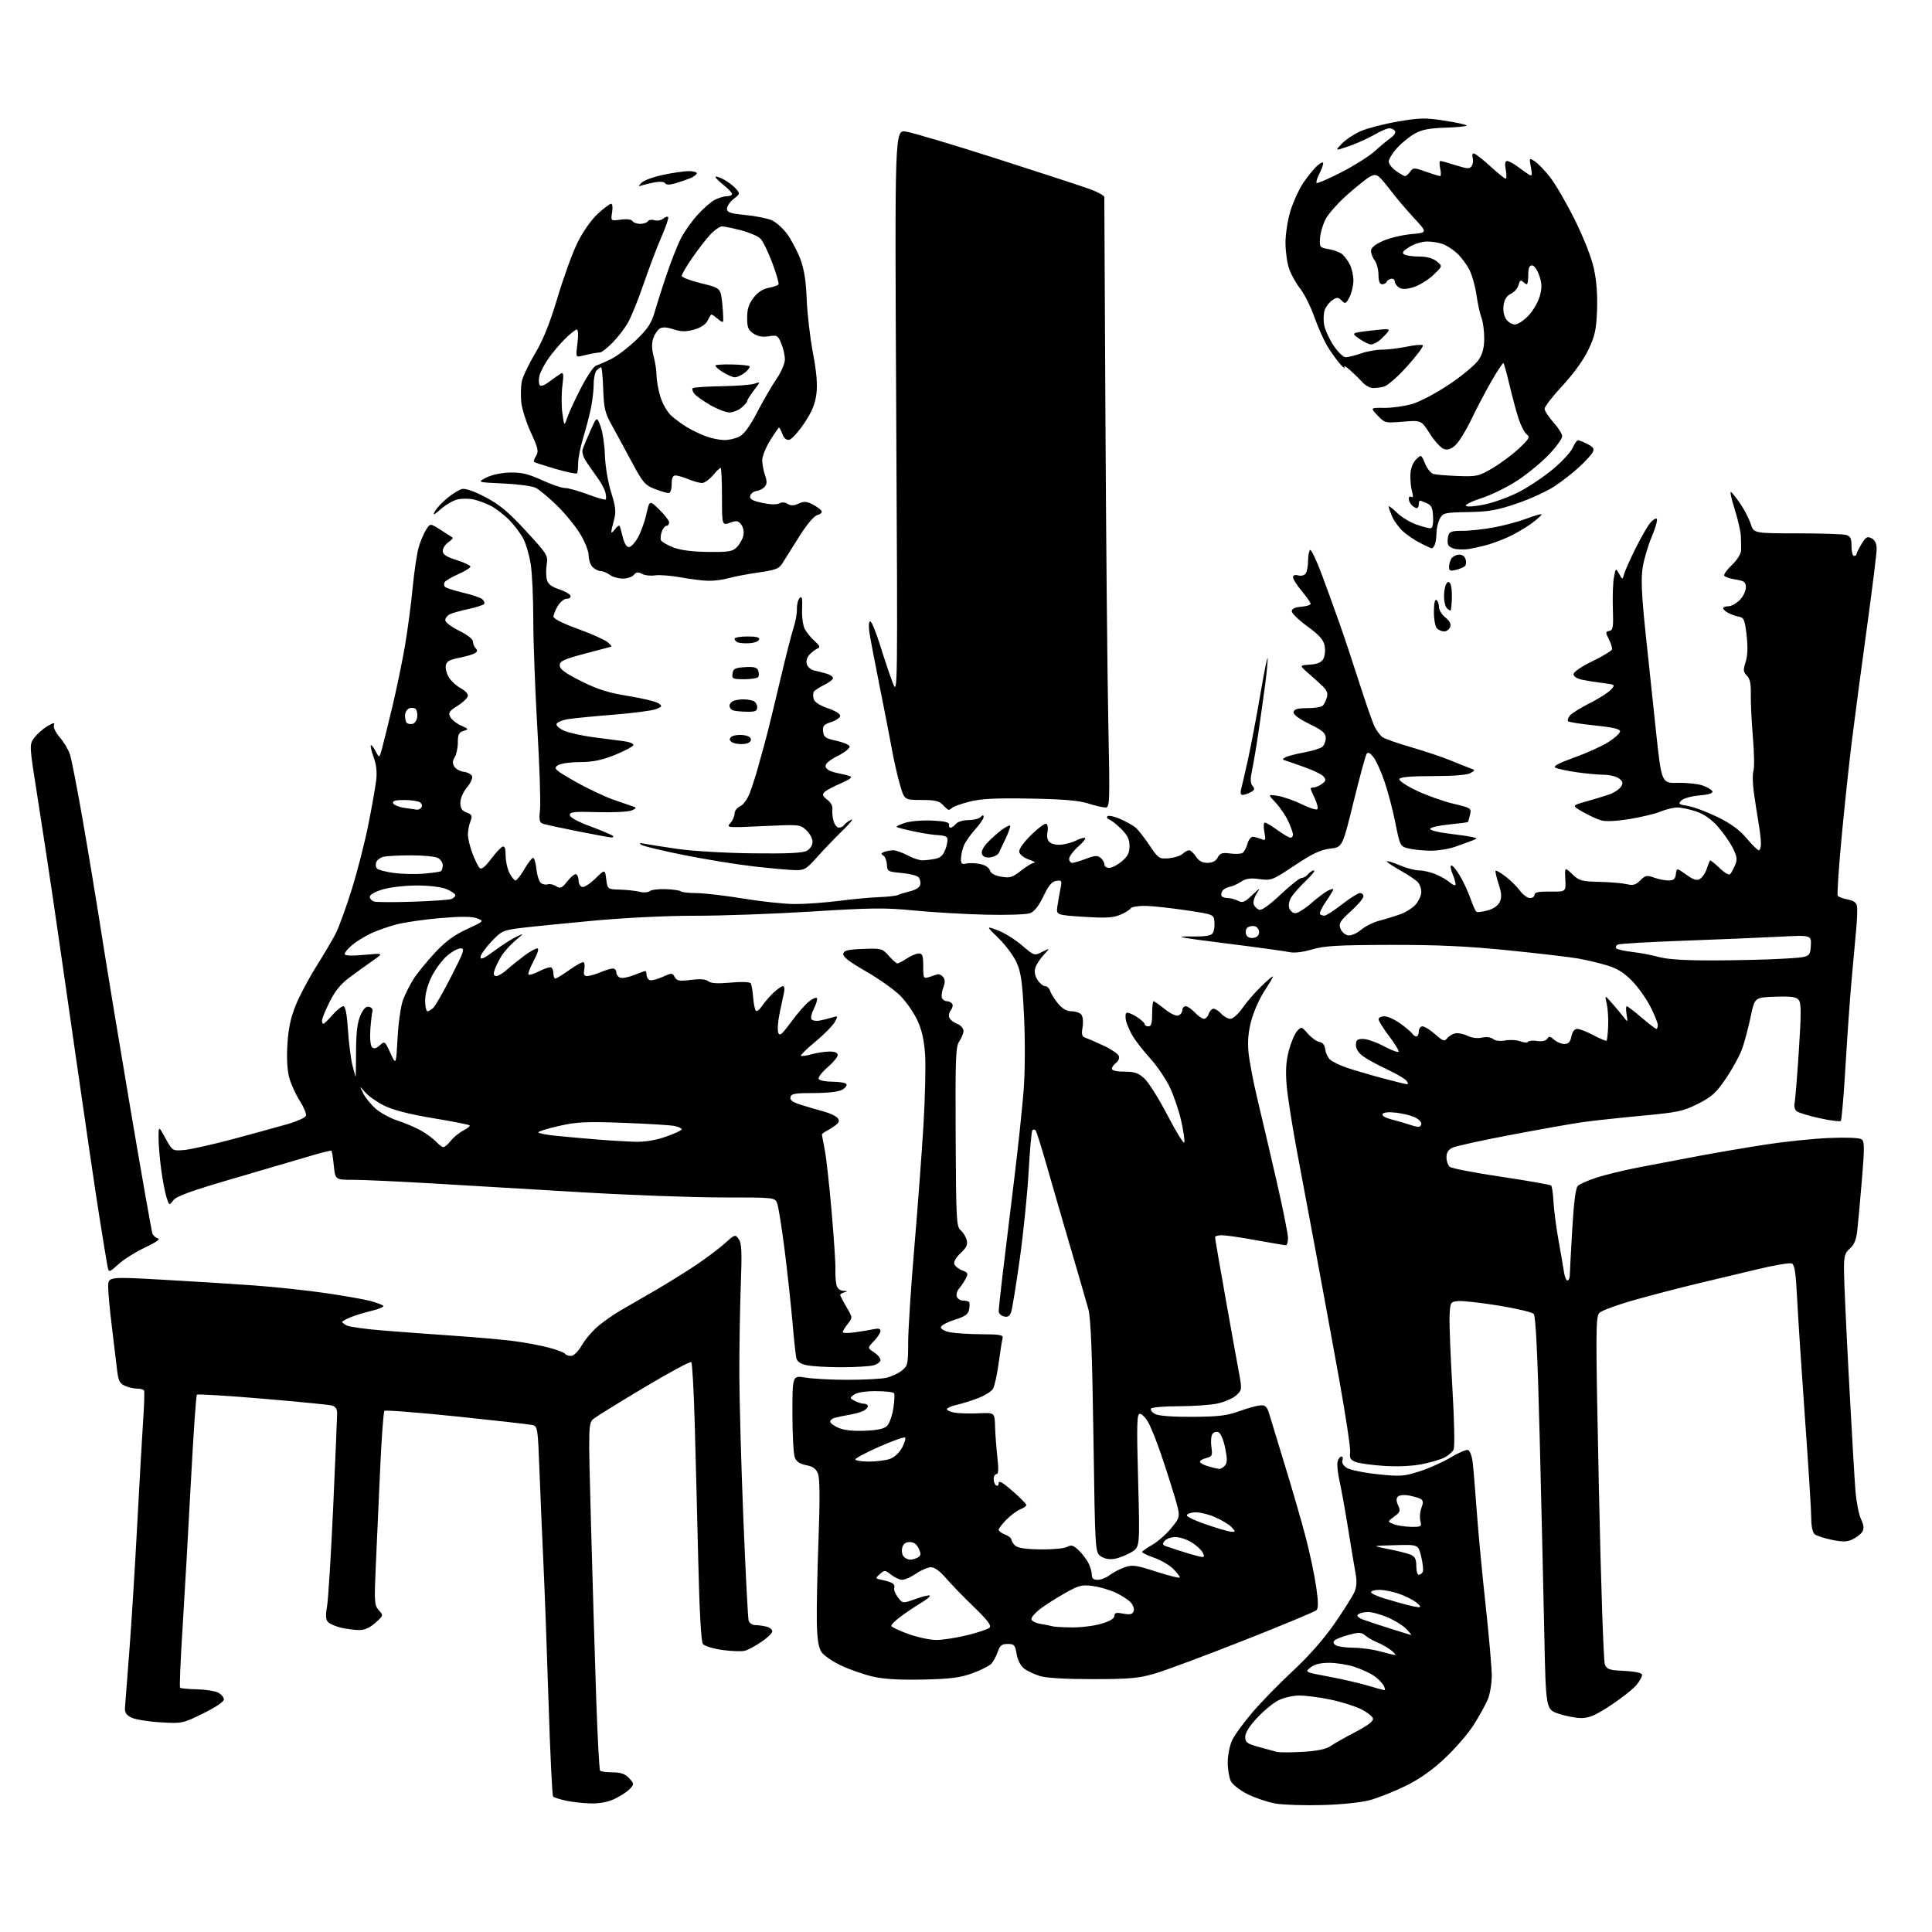 <?xml version="1.0" encoding="UTF-8" standalone="no"?>
<svg 
  version="1.1" 
  xmlns="http://www.w3.org/2000/svg" 
  xmlns:xlink="http://www.w3.org/1999/xlink" 
  xmlns:svg="http://www.w3.org/2000/svg"
  xmlns:rdf="http://www.w3.org/1999/02/22-rdf-syntax-ns#"
  xmlns:cc="http://creativecommons.org/ns#"
  xmlns:dc="http://purl.org/dc/elements/1.1/"
  viewBox="0 0 768 768"
  width="768"
  height="768"
>
<style>svg {background-color: white; }</style>"
<path stroke="none" fill="black" fill-rule="evenodd" d="M525.50,717.54C518.35,717.73 510.02,717.46 507.00,716.93C503.98,716.40 499.02,714.74 496.00,713.24C492.90,711.69 489.96,709.41 489.26,708.00C488.59,706.62 488.03,703.25 488.04,700.50C488.05,697.75 488.83,693.84 489.78,691.80C490.72,689.77 494.40,684.73 497.94,680.59C501.48,676.46 508.76,669.02 514.11,664.05C520.30,658.30 526.28,651.49 530.54,645.33C534.23,640.00 537.79,634.34 538.47,632.74C539.27,630.84 539.41,628.40 538.90,625.67C538.46,623.38 537.14,615.42 535.95,608.00C534.76,600.58 533.20,591.92 532.49,588.76C531.77,585.60 531.42,582.12 531.71,581.01C532.00,579.90 532.68,579.00 533.22,579.00C533.77,579.00 533.96,579.67 533.64,580.50C533.29,581.40 533.97,582.59 535.34,583.49C536.59,584.30 542.09,585.44 547.55,586.02C556.68,586.98 558.06,586.88 564.29,584.89C568.02,583.70 573.61,581.20 576.72,579.33C579.82,577.46 582.93,576.14 583.61,576.40C584.30,576.67 585.10,578.82 585.40,581.19C585.69,583.56 586.42,592.25 587.01,600.50C587.60,608.75 589.19,625.60 590.54,637.94C591.89,650.29 593.00,662.95 593.00,666.07C593.00,669.20 592.29,673.45 591.43,675.51C590.57,677.58 588.06,682.12 585.86,685.60C583.67,689.08 578.47,695.09 574.33,698.97C569.20,703.76 564.19,707.28 558.64,709.99C554.17,712.19 547.80,714.70 544.50,715.59C540.95,716.54 533.19,717.34 525.50,717.54zM234.93,716.89C231.95,716.83 227.47,716.34 225.00,715.80C222.53,715.26 220.21,714.53 219.86,714.16C219.51,713.80 218.70,697.08 218.07,677.00C217.44,656.92 216.52,631.95 216.02,621.50C215.53,611.05 214.82,594.51 214.45,584.74C213.81,567.69 213.70,566.96 211.64,566.47C210.46,566.19 196.90,564.66 181.50,563.06C166.10,561.47 153.19,560.47 152.81,560.83C152.43,561.20 151.66,571.85 151.09,584.50C150.52,597.15 149.75,614.36 149.37,622.75C148.74,636.86 148.83,638.16 150.58,640.09C152.46,642.16 152.44,642.22 149.22,645.09C147.03,647.05 144.92,647.99 142.73,647.98C140.96,647.96 137.75,647.55 135.61,647.05C133.47,646.55 131.14,645.55 130.43,644.82C129.48,643.84 129.37,642.21 130.01,638.50C130.49,635.75 131.59,617.98 132.45,599.00C133.31,580.02 134.01,563.31 134.01,561.86C134.00,559.95 133.38,559.07 131.75,558.67C130.51,558.37 118.10,557.16 104.17,555.98C90.24,554.80 78.58,554.09 78.26,554.41C77.94,554.73 76.86,570.40 75.87,589.24C74.87,608.08 73.39,634.06 72.58,646.96C71.76,659.87 71.31,670.65 71.58,670.91C71.84,671.17 74.86,671.46 78.29,671.53C81.72,671.61 85.54,672.22 86.77,672.87C87.99,673.53 89.00,674.75 89.00,675.57C89.00,676.46 85.62,678.73 80.75,681.12C72.60,685.12 72.40,685.16 63.78,684.65C58.98,684.37 53.80,683.53 52.28,682.78C50.25,681.80 49.55,680.76 49.67,678.97C49.77,677.61 50.55,667.50 51.40,656.50C52.25,645.50 53.67,622.77 54.55,606.00C55.44,589.23 56.50,570.55 56.91,564.50C57.33,558.45 57.49,553.16 57.27,552.75C57.06,552.34 55.80,552.00 54.49,552.00C53.17,552.00 50.97,551.49 49.60,550.86C47.51,549.91 47.01,548.82 46.48,544.11C46.14,541.03 45.21,533.34 44.43,527.04C43.64,520.74 43.00,513.76 43.00,511.54C43.00,507.50 43.00,507.50 64.25,508.68C75.94,509.33 92.47,510.36 100.99,510.98C109.51,511.60 122.56,513.00 129.99,514.10C137.42,515.20 145.30,516.60 147.50,517.22C149.70,517.83 151.87,518.66 152.33,519.05C152.79,519.44 150.76,520.34 147.83,521.04C144.90,521.74 141.04,522.93 139.25,523.67C137.46,524.42 136.00,525.23 136.00,525.48C136.00,525.73 136.83,526.37 137.84,526.91C138.85,527.45 145.49,528.36 152.59,528.93C159.69,529.49 172.47,530.44 181.00,531.02C189.53,531.60 200.10,532.55 204.50,533.13C208.90,533.70 215.10,534.87 218.28,535.73C221.45,536.58 224.29,537.67 224.59,538.14C224.88,538.61 225.95,539.00 226.96,539.00C228.09,539.00 229.82,537.27 231.41,534.56C232.84,532.12 235.92,528.60 238.26,526.74C240.59,524.87 244.30,522.31 246.50,521.03C248.70,519.76 254.78,516.24 260.00,513.22C265.23,510.19 272.82,505.48 276.87,502.74C280.93,500.01 286.04,496.15 288.23,494.17C292.10,490.68 292.26,490.63 293.65,492.54C294.83,494.14 294.98,497.51 294.47,511.00C294.13,520.08 293.88,536.05 293.90,546.50C293.93,556.95 294.65,582.83 295.51,604.00C296.37,625.17 297.31,643.29 297.60,644.25C297.90,645.21 299.12,646.01 300.32,646.01C301.52,646.02 303.51,646.30 304.75,646.63C305.99,646.96 307.00,647.80 307.00,648.48C307.00,649.17 305.09,651.03 302.75,652.62C300.41,654.20 297.48,655.80 296.22,656.17C294.97,656.54 290.92,656.42 287.22,655.90C283.47,655.38 280.02,654.32 279.41,653.50C278.71,652.57 278.04,640.55 277.56,620.27C277.15,602.80 276.51,578.07 276.15,565.33C275.78,552.58 275.18,541.84 274.80,541.46C274.42,541.08 266.10,545.56 256.30,551.41C246.51,557.25 237.45,562.85 236.17,563.84C233.83,565.64 233.83,565.64 234.95,606.57C235.57,629.08 236.49,660.05 237.01,675.39C237.53,690.73 238.22,703.56 238.56,703.89C238.89,704.23 241.14,704.51 243.55,704.53C246.81,704.55 248.49,705.14 250.07,706.84C252.09,709.02 252.11,709.22 250.47,711.04C249.51,712.09 246.85,713.86 244.55,714.97C241.78,716.32 238.53,716.96 234.93,716.89zM517.94,696.38C523.75,696.02 527.18,695.31 528.94,694.08C530.35,693.10 534.78,690.59 538.79,688.50C543.64,685.98 545.99,684.19 545.79,683.17C545.63,682.33 543.48,680.64 541.00,679.41C538.52,678.18 533.03,676.46 528.79,675.59C524.55,674.71 519.02,674.00 516.50,674.00C513.97,674.00 510.25,674.85 508.19,675.91C506.13,676.95 502.32,680.08 499.73,682.86C496.68,686.11 495.00,688.81 495.00,690.43C495.00,692.61 495.70,693.14 500.25,694.41C503.14,695.21 506.40,696.10 507.50,696.38C508.60,696.66 513.30,696.66 517.94,696.38zM628.50,682.95C626.30,682.93 622.25,682.14 619.50,681.21C614.50,679.50 614.50,679.50 613.87,649.00C613.53,632.23 612.70,597.12 612.04,571.00C611.19,537.76 610.48,523.14 609.66,522.29C609.02,521.62 602.71,520.13 595.63,518.98C588.55,517.83 581.35,517.03 579.63,517.20C576.58,517.49 576.49,517.64 576.23,523.00C576.09,526.02 576.58,538.85 577.33,551.50C578.13,565.02 578.33,575.22 577.82,576.24C577.34,577.20 575.71,578.62 574.21,579.39C572.70,580.17 568.64,581.36 565.17,582.05C561.35,582.80 555.44,583.06 550.18,582.72C545.41,582.41 540.33,581.71 538.91,581.16C536.81,580.36 536.39,579.64 536.71,577.34C536.92,575.78 534.85,562.12 532.11,547.00C529.37,531.88 525.32,509.82 523.12,498.00C520.92,486.18 517.55,468.18 515.63,458.00C513.71,447.82 511.84,435.90 511.47,431.50C510.98,425.68 511.21,421.91 512.33,417.66C513.17,414.44 514.64,410.95 515.60,409.89C517.30,408.01 517.39,408.03 519.92,410.93C521.34,412.55 523.40,414.02 524.50,414.20C525.81,414.41 526.61,415.43 526.81,417.15C526.97,418.61 527.87,420.47 528.81,421.29C529.74,422.12 532.75,423.55 535.50,424.48C538.25,425.40 544.55,427.25 549.50,428.58C554.45,429.91 558.89,431.00 559.37,431.00C559.85,431.00 559.71,430.35 559.05,429.56C558.39,428.77 554.93,426.75 551.36,425.08C547.79,423.41 543.55,421.10 541.94,419.95C540.07,418.62 539.00,416.98 539.00,415.43C539.00,413.42 539.50,413.00 541.86,413.00C543.43,413.00 547.26,414.35 550.36,416.01C553.46,417.67 556.00,418.55 556.00,417.97C556.00,417.39 554.20,414.53 552.00,411.62C549.80,408.70 548.00,405.80 548.00,405.16C548.00,404.52 549.06,404.00 550.35,404.00C551.64,404.00 554.52,405.32 556.75,406.93C558.98,408.55 561.10,410.35 561.46,410.93C561.82,411.52 562.54,412.00 563.06,412.00C563.58,412.00 564.00,411.10 564.00,410.00C564.00,408.90 564.66,408.00 565.47,408.00C566.27,408.00 568.54,409.41 570.50,411.14C573.65,413.90 574.22,414.09 575.29,412.72C575.96,411.87 577.40,410.99 578.50,410.76C579.60,410.54 581.77,410.98 583.32,411.74C585.03,412.58 587.32,412.87 589.11,412.47C590.89,412.08 592.66,412.30 593.53,413.02C594.42,413.76 596.29,413.98 598.37,413.59C600.23,413.24 602.92,413.40 604.34,413.94C605.76,414.48 607.15,414.57 607.42,414.13C607.69,413.69 609.33,413.54 611.07,413.80C613.06,414.09 614.53,413.76 615.05,412.92C615.72,411.83 616.23,411.90 617.77,413.29C618.81,414.23 620.65,415.00 621.85,415.00C623.49,415.00 624.20,414.24 624.65,412.00C625.04,410.06 625.86,409.00 626.98,409.00C627.93,409.00 630.85,410.14 633.48,411.54C636.11,412.94 638.43,413.90 638.65,413.69C638.86,413.47 639.14,410.87 639.27,407.90C639.40,404.93 639.14,400.93 638.70,399.00C637.89,395.50 637.89,395.50 640.70,398.67C642.24,400.41 644.31,402.89 645.31,404.17C647.12,406.50 647.12,406.50 646.59,403.25C646.29,401.46 646.33,400.00 646.67,400.00C647.01,400.00 649.65,402.02 652.55,404.50C655.45,406.98 658.08,409.00 658.41,409.00C658.73,409.00 659.00,408.31 659.00,407.47C659.00,406.63 657.69,403.37 656.09,400.22C654.50,397.07 651.23,392.48 648.84,390.00C645.72,386.76 642.96,385.03 639.00,383.81C635.98,382.89 630.80,381.64 627.50,381.05C624.20,380.46 611.60,378.98 599.50,377.76C582.90,376.10 571.36,375.57 552.50,375.61C531.77,375.67 526.48,375.97 521.55,377.42C517.85,378.51 514.45,378.91 512.55,378.48C510.87,378.10 499.38,376.52 487.00,374.97C469.13,372.73 466.21,372.18 472.82,372.27C479.07,372.36 481.38,372.02 482.08,370.94C482.60,370.15 482.90,368.15 482.76,366.50C482.50,363.50 482.50,363.50 471.50,361.85C465.45,360.95 458.16,360.16 455.31,360.10C452.45,360.05 449.81,360.50 449.44,361.10C449.06,361.71 447.17,362.87 445.23,363.68C442.45,364.84 439.39,365.00 430.76,364.44C419.82,363.73 419.82,363.73 420.35,360.12C420.65,358.13 421.19,355.00 421.57,353.16C422.20,350.08 422.08,349.85 419.90,350.16C418.15,350.41 416.83,351.98 414.78,356.27C412.94,360.11 411.16,362.37 409.47,363.01C408.07,363.54 400.12,363.81 391.71,363.60C383.35,363.39 370.57,362.64 363.32,361.93C351.95,360.81 346.40,360.86 322.82,362.34C307.79,363.28 286.95,364.04 276.50,364.02C265.25,364.01 248.73,364.81 236.00,365.98C224.18,367.07 211.14,368.38 207.03,368.89C199.94,369.78 199.34,370.06 195.28,374.36C192.93,376.85 191.00,379.60 191.00,380.47C191.00,381.63 192.43,381.00 196.25,378.15C199.14,375.99 203.07,373.46 205.00,372.52C208.50,370.81 208.50,370.81 204.82,373.92C202.80,375.62 200.27,378.48 199.19,380.26C198.11,382.04 196.92,384.51 196.55,385.75C196.06,387.34 196.28,388.00 197.28,388.00C198.05,388.00 200.00,386.83 201.59,385.41C203.19,383.98 206.26,381.51 208.40,379.91C210.55,378.31 212.86,377.00 213.54,377.00C214.34,377.00 213.85,378.75 212.15,381.93C210.71,384.64 209.78,387.11 210.08,387.41C210.39,387.72 212.36,387.09 214.47,386.02C216.57,384.94 218.68,384.30 219.15,384.59C219.62,384.88 220.00,385.99 220.00,387.06C220.00,388.13 220.34,389.00 220.75,389.00C221.17,389.00 223.70,387.44 226.39,385.53C229.08,383.62 231.60,382.26 232.00,382.50C232.40,382.75 232.51,384.09 232.25,385.48C231.89,387.35 232.19,388.00 233.42,388.00C234.32,388.00 236.68,387.32 238.65,386.50C240.63,385.67 242.86,385.00 243.62,385.00C244.38,385.00 245.00,385.69 245.00,386.53C245.00,387.37 245.68,388.32 246.50,388.64C247.33,388.96 249.81,388.49 252.02,387.61C254.23,386.72 256.26,386.00 256.52,386.00C256.78,386.00 257.00,386.65 257.00,387.44C257.00,388.23 257.49,389.18 258.09,389.55C258.68,389.92 260.98,389.41 263.19,388.42C267.05,386.67 267.24,386.67 268.21,388.40C269.06,389.94 270.02,390.10 274.66,389.52C278.37,389.06 280.57,389.23 281.57,390.06C282.60,390.91 285.22,391.07 290.44,390.60C294.94,390.19 298.08,390.31 298.44,390.91C298.78,391.45 299.20,393.95 299.39,396.48C299.58,399.00 300.07,401.39 300.48,401.78C300.88,402.18 301.95,401.38 302.85,400.00C303.74,398.62 305.77,396.26 307.34,394.75C308.92,393.24 310.67,392.00 311.22,392.00C311.81,392.00 311.97,393.15 311.61,394.75C311.26,396.26 310.47,400.03 309.84,403.13C309.21,406.22 309.00,409.56 309.38,410.54C309.93,411.99 310.88,411.19 314.43,406.31C316.84,403.00 320.08,399.30 321.63,398.08C323.18,396.86 324.60,396.31 324.79,396.86C324.97,397.41 324.40,399.26 323.52,400.96C322.64,402.67 322.21,404.54 322.58,405.13C322.94,405.71 324.42,405.97 325.87,405.69C327.32,405.41 329.56,404.85 330.86,404.45C333.12,403.74 333.16,403.82 331.86,406.24C331.11,407.63 327.67,411.13 324.21,414.01C320.74,416.89 318.12,419.45 318.36,419.70C318.61,419.94 320.54,419.67 322.66,419.08C324.77,418.49 327.96,418.01 329.75,418.01C331.90,418.00 333.00,418.48 333.00,419.42C333.00,420.20 331.15,422.42 328.90,424.35C326.64,426.28 325.10,428.35 325.46,428.93C325.82,429.52 328.31,430.00 331.00,430.00C333.69,430.00 336.15,430.43 336.47,430.95C336.79,431.47 336.03,432.48 334.78,433.20C333.38,433.99 329.03,434.49 323.51,434.50C315.96,434.50 314.48,434.76 314.21,436.15C313.98,437.36 315.19,438.20 318.70,439.28C321.34,440.10 325.36,441.27 327.63,441.89C329.90,442.50 332.27,443.62 332.89,444.37C333.76,445.41 333.64,446.05 332.41,447.08C331.52,447.82 329.87,448.89 328.76,449.46C327.64,450.03 326.73,450.73 326.73,451.00C326.74,451.27 327.24,453.98 327.84,457.00C328.44,460.02 329.67,471.05 330.57,481.50C331.48,491.95 332.16,502.30 332.09,504.50C332.02,506.70 332.20,509.51 332.50,510.75C332.85,512.20 333.84,513.04 335.27,513.12C336.96,513.20 337.08,513.34 335.75,513.69C334.79,513.94 334.00,514.41 334.00,514.74C334.00,515.06 335.12,517.23 336.48,519.55C338.96,523.78 338.96,523.78 336.98,526.30C335.89,527.68 335.00,529.14 335.00,529.55C335.00,529.95 337.14,529.99 339.75,529.63C342.36,529.28 345.74,528.71 347.25,528.38C349.16,527.95 350.00,528.17 350.00,529.08C350.00,529.80 348.83,531.61 347.40,533.11C344.80,535.82 344.80,535.82 347.40,537.53C348.83,538.46 350.00,539.84 350.00,540.60C350.00,541.35 348.76,542.31 347.25,542.73C345.74,543.15 340.00,543.49 334.50,543.50C329.00,543.50 322.82,543.14 320.76,542.71C318.06,542.13 316.88,541.30 316.53,539.71C316.26,538.49 315.57,532.10 315.01,525.50C314.44,518.90 313.06,506.14 311.93,497.15C310.80,488.16 309.46,479.72 308.96,478.40C308.05,476.00 308.05,476.00 287.06,476.00C275.52,476.00 250.65,475.09 231.79,473.98C212.93,472.87 186.31,471.30 172.64,470.48C158.97,469.67 144.52,469.00 140.53,469.00C133.28,469.00 133.28,469.00 132.70,463.39C132.38,460.31 131.97,457.63 131.78,457.44C131.59,457.25 127.85,458.17 123.47,459.48C119.08,460.79 105.38,464.81 93.01,468.42C75.98,473.38 70.13,475.50 68.89,477.14C67.26,479.31 67.26,479.31 66.18,475.91C65.58,474.03 64.62,468.98 64.05,464.68C63.47,460.38 63.01,454.75 63.02,452.18C63.05,447.50 63.05,447.50 65.79,452.50C68.51,457.47 68.56,457.50 73.01,457.17C75.48,456.99 84.25,455.03 92.50,452.83C100.75,450.62 110.56,447.93 114.30,446.85C118.05,445.77 121.33,444.29 121.61,443.57C121.89,442.85 120.80,440.18 119.19,437.64C117.58,435.11 115.70,430.99 115.00,428.49C114.19,425.59 113.91,420.79 114.24,415.22C114.62,408.94 115.53,404.60 117.51,399.70C119.01,395.97 122.71,388.99 125.72,384.20C128.74,379.42 132.23,373.47 133.49,371.00C134.75,368.52 137.61,360.65 139.84,353.50C142.07,346.35 145.01,334.88 146.38,328.00C147.75,321.12 149.15,313.25 149.51,310.50C149.94,307.05 149.65,304.13 148.56,301.09C147.69,298.67 147.17,296.49 147.41,296.26C147.65,296.02 148.51,297.09 149.32,298.63C150.79,301.44 150.79,301.44 151.88,297.47C152.47,295.29 154.31,287.88 155.95,281.00C157.59,274.12 159.83,263.32 160.93,257.00C162.02,250.68 163.42,240.17 164.03,233.66C164.65,227.15 165.75,219.81 166.49,217.36C167.23,214.91 168.56,211.80 169.44,210.45C171.05,208.00 171.05,208.00 175.27,210.71C177.60,212.20 179.70,213.56 179.94,213.73C180.18,213.90 179.39,214.74 178.19,215.58C176.99,216.42 176.00,217.96 176.00,219.01C176.00,220.42 177.38,221.33 181.50,222.63C184.53,223.59 187.00,224.76 187.00,225.24C187.00,225.72 184.86,227.05 182.25,228.20C179.64,229.35 177.18,230.78 176.79,231.38C176.40,231.99 176.45,232.85 176.90,233.30C177.34,233.74 180.56,234.77 184.04,235.59C187.52,236.40 190.96,237.55 191.67,238.15C192.39,238.74 192.75,239.60 192.47,240.05C192.19,240.50 189.39,241.42 186.23,242.09C183.08,242.77 179.71,243.72 178.75,244.20C177.79,244.68 177.00,245.73 177.00,246.55C177.00,247.36 179.47,249.24 182.50,250.72C185.73,252.30 188.00,254.07 188.00,255.01C188.00,255.88 188.49,257.09 189.09,257.69C189.87,258.47 189.80,259.02 188.84,259.64C188.10,260.11 185.25,260.95 182.50,261.50C178.50,262.30 177.44,262.94 177.19,264.69C177.02,265.90 177.65,268.06 178.59,269.49C179.53,270.93 181.58,272.77 183.15,273.58C184.72,274.39 186.00,275.71 186.00,276.51C186.00,277.32 184.19,279.12 181.98,280.51C178.49,282.71 178.10,283.32 179.02,285.04C179.61,286.13 181.53,287.67 183.29,288.44C186.35,289.80 186.40,289.89 184.25,290.55C182.42,291.11 182.00,291.96 182.00,295.13C182.00,297.27 181.44,299.92 180.76,301.02C179.84,302.48 179.80,303.47 180.61,304.75C181.21,305.71 182.92,306.64 184.41,306.82C185.90,307.00 187.36,307.78 187.66,308.56C187.96,309.33 187.03,311.36 185.60,313.06C184.09,314.86 183.00,317.39 183.00,319.10C183.00,321.32 183.61,322.28 185.49,322.99C187.67,323.83 187.85,324.26 186.99,326.54C186.44,327.96 186.00,330.34 186.00,331.82C186.00,333.29 186.81,336.64 187.81,339.26C188.80,341.87 190.08,344.48 190.65,345.05C191.37,345.77 192.74,344.71 195.10,341.59C196.97,339.11 199.06,336.85 199.75,336.57C200.63,336.21 201.00,337.26 201.00,340.08C201.00,342.29 201.69,345.43 202.53,347.05C203.36,348.67 204.45,350.00 204.93,350.00C205.41,350.00 207.00,347.97 208.45,345.50C209.90,343.02 211.46,341.00 211.91,341.00C212.37,341.00 212.97,343.08 213.26,345.62C213.55,348.17 214.39,350.64 215.14,351.11C215.89,351.59 217.08,351.77 217.79,351.51C218.50,351.25 219.97,351.59 221.06,352.27C222.81,353.35 223.36,353.10 225.60,350.24C227.01,348.45 228.57,347.24 229.08,347.55C229.59,347.86 230.00,349.01 230.00,350.09C230.00,351.18 230.61,352.30 231.35,352.58C232.09,352.87 234.45,351.39 236.59,349.30C240.48,345.50 240.48,345.50 240.99,349.50C241.50,353.50 241.50,353.50 246.50,353.64C249.25,353.72 252.74,354.11 254.26,354.51C255.78,354.91 257.57,354.79 258.26,354.24C258.94,353.69 261.86,353.34 264.75,353.45C267.63,353.57 270.30,353.96 270.66,354.33C271.03,354.70 273.85,355.01 276.92,355.02C279.99,355.04 288.35,356.02 295.50,357.20C302.65,358.38 311.88,359.36 316.00,359.37C320.12,359.39 328.00,358.82 333.50,358.11C339.00,357.40 346.20,356.73 349.50,356.62C352.80,356.51 356.18,356.12 357.00,355.76C357.82,355.39 360.07,354.70 362.00,354.23C364.13,353.71 365.63,352.67 365.84,351.58C366.03,350.59 365.68,349.28 365.05,348.65C364.43,348.03 361.39,347.29 358.29,347.01C352.95,346.53 352.66,346.36 352.55,343.69C352.48,342.15 351.84,340.52 351.13,340.08C350.12,339.46 350.20,339.14 351.50,338.64C352.41,338.29 354.03,338.00 355.09,338.00C356.14,338.00 358.69,338.90 360.74,340.00C362.79,341.10 365.43,342.00 366.61,342.00C367.79,342.00 370.08,341.73 371.71,341.41C373.92,340.97 374.97,339.96 375.89,337.41C376.57,335.54 376.85,333.56 376.50,333.01C376.16,332.45 374.67,332.00 373.19,332.00C371.71,332.00 367.42,331.36 363.65,330.57C359.88,329.78 356.62,328.95 356.40,328.73C356.17,328.51 357.68,327.77 359.75,327.10C361.81,326.42 366.65,326.01 370.50,326.19C375.44,326.41 377.43,326.87 377.25,327.75C377.11,328.44 377.39,329.00 377.88,329.00C378.36,329.00 379.32,328.32 380.00,327.50C380.69,326.66 382.87,326.00 384.92,326.00C386.95,326.00 389.14,325.46 389.80,324.80C390.73,323.87 391.00,323.87 391.00,324.80C391.00,325.46 389.44,327.72 387.54,329.82C385.64,331.93 383.61,334.88 383.04,336.39C382.47,337.90 382.00,340.18 382.00,341.47C382.00,343.32 382.42,343.70 383.99,343.29C385.08,343.01 387.53,343.06 389.43,343.42C391.56,343.82 393.12,344.79 393.49,345.95C393.88,347.20 395.42,348.06 398.04,348.51C401.48,349.09 402.49,348.78 405.89,346.09C408.03,344.39 410.40,342.97 411.14,342.94C411.89,342.91 410.93,342.35 409.01,341.69C407.07,341.03 405.37,339.70 405.18,338.70C404.96,337.57 406.73,335.03 409.92,331.89C412.72,329.14 415.44,327.15 415.97,327.48C416.50,327.81 416.69,329.32 416.38,330.84C416.02,332.67 416.35,334.05 417.37,334.89C418.25,335.62 420.36,335.98 422.27,335.72C424.12,335.47 426.58,334.76 427.75,334.14C428.91,333.51 430.46,333.02 431.18,333.04C431.91,333.06 430.81,334.57 428.75,336.40C426.69,338.22 425.00,340.45 425.00,341.36C425.00,342.26 425.55,343.00 426.22,343.00C426.89,343.00 429.36,342.27 431.71,341.37C435.16,340.05 436.27,339.98 437.49,340.99C438.32,341.68 439.00,342.86 439.00,343.62C439.00,344.38 439.87,345.00 440.92,345.00C441.98,345.00 444.23,343.83 445.92,342.41C448.28,340.43 449.00,339.00 449.00,336.31C449.00,333.68 448.18,331.99 445.75,329.56C443.96,327.78 441.82,326.09 441.00,325.80C440.18,325.51 439.83,324.92 440.24,324.48C440.65,324.04 442.90,324.52 445.24,325.53C447.58,326.55 450.34,328.08 451.37,328.94C452.41,329.80 454.91,332.98 456.93,336.00C460.47,341.28 460.77,341.49 464.56,341.18C466.73,341.00 469.21,340.21 470.08,339.43C470.95,338.64 472.13,338.00 472.71,338.00C473.29,338.00 474.51,339.13 475.41,340.50C476.54,342.23 477.95,343.00 479.99,343.00C481.96,343.00 483.30,342.30 484.06,340.88C485.00,339.13 485.85,338.85 488.97,339.27C491.05,339.55 493.27,339.45 493.92,339.05C494.56,338.65 495.45,337.02 495.89,335.41C496.33,333.81 497.32,332.56 498.10,332.64C498.87,332.72 500.35,333.13 501.39,333.55C503.11,334.25 503.22,333.98 502.60,330.66C502.22,328.65 502.31,327.00 502.80,327.00C503.30,327.00 505.56,328.35 507.84,330.00C510.12,331.65 512.44,333.00 512.99,333.00C513.55,333.00 513.99,332.44 513.98,331.75C513.97,331.06 513.13,328.70 512.13,326.50C511.12,324.30 508.87,320.98 507.13,319.12C503.95,315.74 503.95,315.74 507.98,316.38C510.19,316.73 514.47,318.23 517.47,319.71C520.48,321.18 523.26,322.07 523.65,321.68C524.04,321.29 523.60,319.39 522.68,317.45C521.76,315.52 521.00,313.72 521.00,313.47C521.00,313.21 521.59,313.00 522.31,313.00C523.03,313.00 524.47,312.37 525.52,311.61C527.08,310.47 527.20,309.94 526.18,308.72C525.50,307.89 522.14,306.22 518.72,305.01C515.30,303.79 511.82,302.59 511.00,302.33C509.67,301.92 509.67,301.77 511.00,301.03C511.82,300.57 515.15,299.70 518.39,299.10C521.63,298.51 524.89,297.51 525.64,296.89C526.39,296.26 527.00,294.68 527.00,293.37C527.00,291.42 525.79,290.38 520.47,287.76C516.16,285.64 514.04,284.03 514.23,283.02C514.45,281.89 515.87,281.50 519.71,281.50C522.57,281.50 525.32,281.05 525.84,280.50C526.35,279.95 527.08,278.49 527.45,277.27C527.94,275.64 527.48,274.41 525.76,272.77C524.47,271.52 521.85,269.15 519.95,267.50C516.50,264.50 516.50,264.50 520.75,264.19C523.80,263.97 525.30,263.31 526.09,261.84C526.69,260.71 526.90,258.37 526.55,256.64C526.07,254.28 524.38,252.39 519.71,248.99C516.29,246.51 513.50,243.81 513.50,242.99C513.50,241.99 514.74,241.40 517.25,241.19C519.31,241.02 521.00,240.50 521.00,240.03C521.00,239.57 519.42,237.30 517.50,235.00C515.58,232.70 514.00,230.22 514.00,229.50C514.00,228.66 514.75,228.38 516.10,228.74C517.33,229.06 518.57,228.71 519.09,227.89C519.57,227.13 519.98,224.84 519.98,222.81C519.99,220.78 520.36,218.89 520.80,218.62C521.24,218.35 523.32,222.71 525.41,228.31C527.50,233.92 530.71,242.78 532.55,248.00C534.39,253.22 537.97,263.98 540.50,271.89C543.03,279.81 545.72,287.49 546.48,288.96C547.24,290.44 548.54,292.20 549.36,292.89C550.19,293.57 555.31,295.41 560.75,296.97C566.18,298.54 573.30,300.92 576.57,302.26C579.83,303.60 583.40,305.03 584.50,305.42C586.50,306.13 586.50,306.13 584.50,307.32C583.24,308.06 577.70,308.51 569.58,308.51C560.62,308.52 556.54,308.89 556.27,309.70C556.05,310.35 559.13,312.40 563.19,314.32C567.21,316.22 573.76,318.55 577.74,319.49C584.78,321.16 584.97,321.29 584.35,323.86C584.00,325.31 583.63,326.62 583.51,326.76C583.40,326.91 579.98,327.36 575.91,327.76C571.83,328.17 568.50,328.95 568.50,329.50C568.50,330.05 571.65,330.87 575.50,331.32C579.35,331.78 583.62,332.39 585.00,332.69C587.34,333.19 587.37,333.28 585.50,334.03C584.40,334.47 581.25,335.62 578.50,336.58C575.68,337.57 571.10,338.26 568.00,338.16C564.98,338.07 561.15,337.63 559.50,337.18C556.64,336.41 556.42,335.94 554.75,327.43C553.78,322.52 551.86,315.12 550.47,311.00C549.09,306.88 547.07,302.38 545.98,301.00C544.59,299.23 543.78,298.85 543.23,299.70C542.80,300.35 540.47,308.96 538.04,318.83C533.64,336.76 533.64,336.76 528.72,337.35C524.92,337.80 521.71,339.32 514.65,344.02C505.82,349.90 505.33,350.09 500.72,349.46C497.11,348.96 495.33,349.21 493.40,350.47C492.00,351.39 489.91,352.33 488.75,352.55C487.59,352.77 486.31,353.50 485.89,354.18C485.47,354.85 485.35,355.76 485.62,356.20C485.90,356.64 487.02,357.00 488.12,357.00C489.23,357.00 491.05,357.49 492.17,358.09C493.90,359.02 494.76,358.67 497.74,355.84C500.98,352.77 501.13,352.72 499.52,355.24C498.56,356.75 498.04,358.67 498.37,359.51C498.69,360.36 499.64,361.31 500.49,361.63C501.49,362.02 504.46,359.92 509.03,355.61C512.88,351.97 516.65,349.00 517.40,349.00C518.14,349.00 519.32,348.32 520.00,347.50C520.68,346.68 521.73,346.00 522.32,346.00C522.92,346.00 521.51,347.82 519.20,350.04C516.89,352.26 514.28,355.17 513.41,356.49C512.49,357.90 512.10,359.75 512.48,360.95C512.84,362.08 513.94,363.00 514.93,363.00C515.91,363.00 518.69,361.27 521.11,359.15C523.52,357.04 526.51,354.77 527.75,354.12C528.99,353.47 530.00,353.20 530.00,353.53C530.00,353.87 528.67,356.08 527.04,358.44C525.41,360.81 524.36,363.03 524.71,363.37C525.05,363.72 525.85,364.00 526.49,364.00C527.13,364.00 530.26,361.98 533.45,359.50C536.63,357.03 539.86,355.00 540.62,355.00C541.38,355.00 542.00,355.60 542.00,356.34C542.00,357.08 539.75,359.72 536.99,362.22C532.64,366.16 532.09,367.08 532.85,369.13C533.33,370.44 534.69,371.64 535.88,371.82C537.11,372.01 539.34,371.05 541.07,369.60C542.73,368.20 545.98,366.57 548.30,365.99C550.61,365.41 554.41,364.24 556.74,363.39C559.07,362.54 561.88,360.69 562.99,359.29C564.10,357.88 565.00,355.75 565.00,354.56C565.00,353.36 564.44,351.69 563.75,350.83C563.06,349.98 559.89,347.82 556.69,346.03C553.50,344.25 551.07,342.60 551.30,342.37C551.53,342.14 553.84,342.86 556.44,343.97C559.04,345.09 562.49,346.00 564.12,346.00C565.74,346.00 568.72,346.69 570.75,347.54C572.77,348.38 575.23,349.81 576.22,350.70C577.21,351.59 578.24,352.09 578.52,351.81C578.80,351.54 578.34,349.66 577.50,347.65C576.66,345.64 576.41,344.00 576.94,344.00C577.48,344.00 579.07,345.96 580.47,348.36C581.88,350.76 583.74,354.81 584.61,357.36C585.48,359.91 586.52,362.21 586.94,362.46C587.35,362.72 589.36,362.46 591.39,361.90C593.71,361.26 595.50,359.99 596.19,358.49C597.02,356.67 596.90,354.98 595.70,351.32C594.83,348.69 594.31,346.36 594.53,346.13C594.76,345.91 596.54,346.94 598.49,348.42C600.44,349.91 603.01,352.45 604.21,354.06C605.40,355.68 607.19,357.00 608.19,357.00C609.18,357.00 610.00,356.40 610.00,355.67C610.00,354.69 611.66,354.35 616.25,354.42C622.50,354.50 622.50,354.50 622.24,349.55C621.98,344.60 621.98,344.60 624.99,347.49C627.73,350.11 628.69,350.39 635.75,350.55C640.01,350.65 644.92,351.07 646.65,351.47C649.18,352.07 650.23,351.77 652.04,349.96C654.04,347.96 654.66,347.84 657.47,348.85C659.21,349.48 661.82,350.00 663.25,350.00C665.30,350.00 665.94,349.45 666.18,347.48C666.50,344.96 666.50,344.96 670.31,347.69C673.29,349.81 674.50,350.18 675.81,349.35C676.74,348.77 677.93,346.99 678.46,345.40C678.99,343.80 679.56,342.31 679.72,342.07C679.89,341.83 681.60,343.16 683.52,345.02C685.58,347.01 687.33,348.01 687.81,347.45C688.26,346.93 689.12,345.31 689.74,343.86C690.66,341.70 690.49,340.49 688.85,337.16C687.74,334.93 685.08,331.09 682.92,328.64C680.31,325.68 677.42,323.65 674.32,322.59C671.75,321.72 668.36,321.00 666.79,321.00C665.22,321.00 662.26,321.71 660.22,322.57C658.17,323.44 652.64,324.78 647.92,325.55C642.46,326.44 638.27,326.64 636.42,326.09C634.81,325.62 631.54,324.10 629.13,322.72C624.77,320.21 624.77,320.21 630.63,318.57C633.86,317.67 638.03,316.39 639.89,315.72C641.76,315.05 643.78,313.69 644.39,312.69C645.28,311.24 645.11,310.60 643.56,309.44C642.49,308.65 639.79,307.99 637.56,307.98C635.33,307.97 630.41,307.51 626.64,306.97C622.87,306.42 619.12,305.61 618.31,305.15C617.28,304.58 619.53,303.37 625.77,301.14C630.68,299.38 636.79,296.62 639.35,294.99C641.91,293.37 644.00,291.45 644.00,290.73C644.00,289.79 641.10,289.11 634.02,288.38C628.52,287.82 623.73,287.07 623.37,286.71C623.01,286.34 623.32,285.32 624.05,284.44C624.78,283.56 628.34,281.34 631.94,279.53C635.55,277.71 639.33,275.30 640.34,274.18C642.16,272.17 642.13,272.14 637.34,271.55C634.68,271.23 630.92,270.63 629.00,270.23C626.88,269.79 625.50,268.91 625.50,268.00C625.50,267.13 628.61,264.99 632.96,262.87C637.06,260.87 640.58,258.77 640.77,258.19C640.96,257.61 640.42,255.79 639.57,254.14C638.15,251.38 638.16,251.12 639.73,250.81C641.21,250.53 641.40,249.34 641.14,241.92C640.98,237.21 641.17,231.64 641.56,229.53C642.27,225.74 642.28,225.73 643.62,228.11C644.96,230.50 644.96,230.50 645.62,228.15C645.99,226.86 647.99,222.36 650.08,218.15C652.17,213.94 654.77,209.38 655.87,208.01C656.97,206.65 658.19,205.86 658.59,206.25C658.98,206.65 658.11,209.80 656.64,213.26C655.17,216.71 653.54,222.20 653.01,225.45C652.28,229.94 652.53,236.09 654.07,250.93C655.18,261.69 657.08,279.69 658.30,290.93C660.51,311.35 660.51,311.35 667.00,311.20C670.58,311.12 675.04,311.60 676.92,312.28C678.81,312.95 680.51,314.01 680.72,314.62C680.95,315.33 679.01,315.92 675.49,316.21C672.38,316.47 669.22,317.35 668.37,318.20C667.01,319.56 667.28,319.79 670.96,320.38C673.22,320.74 678.48,322.70 682.66,324.74C688.02,327.36 691.44,329.85 694.29,333.22C696.50,335.85 698.69,338.00 699.16,338.00C699.62,338.00 700.00,336.79 700.00,335.31C700.00,333.83 699.57,330.12 699.04,327.06C698.52,324.00 697.68,318.57 697.18,315.00C696.69,311.43 696.61,307.60 697.02,306.49C697.43,305.39 697.33,299.31 696.80,292.99C696.27,286.67 695.89,278.97 695.97,275.87C696.06,271.79 695.64,269.78 694.41,268.56C692.96,267.11 692.89,266.34 693.91,263.18C694.71,260.69 694.84,257.25 694.30,252.51C693.63,246.63 693.19,245.48 691.50,245.21C690.40,245.04 688.49,244.39 687.25,243.78C686.01,243.16 685.00,242.29 685.00,241.83C685.00,241.37 685.92,241.00 687.05,241.00C688.17,241.00 690.20,239.90 691.55,238.55C692.90,237.20 694.00,234.95 694.00,233.56C694.00,231.37 693.45,230.94 689.98,230.38C687.77,230.03 685.71,229.34 685.41,228.86C685.12,228.38 686.48,226.47 688.44,224.62C690.44,222.73 692.04,220.22 692.10,218.88C692.16,217.57 692.11,214.93 692.01,213.00C691.90,211.07 690.78,206.24 689.51,202.26C688.25,198.28 687.61,195.26 688.10,195.56C688.58,195.86 690.26,197.99 691.84,200.30C693.42,202.61 695.26,206.19 695.93,208.25C697.16,212.00 697.16,212.00 714.33,212.01C723.77,212.02 732.51,212.30 733.75,212.63C735.59,213.12 736.00,213.93 736.00,217.12C736.00,219.25 736.45,221.00 737.00,221.00C737.55,221.00 738.00,220.66 738.00,220.25C738.01,219.84 738.91,218.02 740.01,216.22C741.72,213.41 742.30,213.09 744.01,214.00C745.36,214.73 746.00,216.09 746.00,218.29C745.99,220.05 744.22,234.32 742.06,250.00C739.89,265.68 737.21,285.93 736.09,295.00C734.97,304.07 733.14,321.33 732.02,333.34C730.90,345.34 730.23,355.56 730.53,356.05C730.83,356.53 732.60,357.21 734.48,357.56C736.95,358.03 737.97,358.79 738.20,360.35C738.37,361.53 738.22,365.65 737.86,369.50C737.51,373.35 736.69,382.35 736.04,389.50C735.39,396.65 734.31,412.05 733.62,423.73C732.94,435.40 732.09,445.24 731.74,445.59C731.39,445.94 727.60,445.45 723.30,444.50C719.01,443.56 714.91,442.30 714.19,441.72C713.46,441.13 713.09,439.72 713.36,438.57C713.63,437.43 714.40,428.07 715.06,417.77C716.05,402.53 716.04,398.75 714.99,397.48C713.97,396.26 711.96,395.99 705.60,396.21C697.52,396.50 697.52,396.50 695.95,404.00C695.09,408.12 693.62,413.75 692.68,416.50C691.74,419.25 688.83,424.65 686.22,428.50C682.17,434.49 680.54,435.97 674.97,438.78C669.06,441.75 666.99,442.19 652.48,443.54C643.69,444.36 633.12,445.50 629.00,446.09C624.88,446.68 612.17,448.93 600.78,451.09C589.38,453.25 578.92,455.54 577.53,456.17C575.73,456.99 575.00,458.10 575.00,460.04C575.00,461.53 575.59,463.25 576.32,463.85C577.04,464.45 586.26,466.22 596.81,467.79C607.35,469.36 616.26,470.93 616.61,471.27C616.95,471.62 617.37,474.51 617.53,477.70C617.70,480.89 618.59,487.77 619.53,493.00C620.46,498.23 621.45,503.96 621.72,505.75C621.99,507.54 622.62,509.00 623.11,509.00C623.60,509.00 624.01,507.99 624.03,506.75C624.05,505.51 624.48,497.33 625.00,488.57C625.61,478.00 626.36,472.22 627.21,471.40C627.92,470.71 631.20,469.25 634.50,468.16C637.80,467.07 645.23,465.26 651.00,464.13C656.77,463.01 667.58,460.95 675.00,459.56C682.42,458.17 694.58,456.10 702.00,454.96C709.42,453.81 720.67,452.65 727.00,452.37C733.85,452.08 739.08,452.27 739.95,452.87C741.19,453.72 741.22,455.91 740.16,468.68C739.48,476.83 738.66,485.92 738.33,488.87C737.90,492.79 737.10,494.79 735.37,496.30C733.32,498.08 733.00,499.26 733.01,504.93C733.01,508.54 733.89,527.92 734.97,548.00C736.04,568.08 737.21,588.10 737.56,592.50C737.91,596.90 738.91,602.02 739.77,603.87C740.89,606.27 741.05,607.71 740.33,608.87C739.77,609.77 738.06,611.11 736.54,611.86C734.32,612.95 732.63,613.00 728.24,612.12C725.20,611.51 722.11,610.50 721.36,609.88C720.53,609.20 720.00,606.71 720.00,603.53C720.00,600.65 718.90,583.05 717.55,564.40C716.21,545.76 714.80,524.27 714.41,516.67C713.86,505.66 713.41,502.71 712.20,502.25C711.37,501.93 705.47,502.91 699.09,504.44C692.72,505.96 681.88,508.55 675.00,510.19C668.12,511.83 656.88,514.75 650.00,516.69C643.12,518.62 636.75,520.95 635.83,521.85C634.27,523.39 634.25,528.12 635.58,591.50C636.37,628.90 637.44,660.49 637.96,661.70C638.79,663.61 639.81,663.95 645.63,664.20C649.46,664.37 652.50,664.98 652.71,665.62C652.92,666.24 651.92,668.13 650.49,669.83C649.07,671.52 644.43,675.18 640.20,677.95C634.12,681.93 631.66,682.98 628.50,682.95zM550.29,671.88C550.72,671.95 550.61,671.13 550.04,670.07C549.47,669.01 547.77,667.28 546.25,666.22C544.74,665.16 541.28,663.56 538.57,662.65C535.86,661.74 531.30,661.00 528.43,661.00C524.85,661.00 522.51,661.58 520.94,662.85C518.65,664.70 518.66,664.70 528.08,666.46C533.26,667.42 540.20,669.01 543.50,669.99C546.80,670.96 549.85,671.82 550.29,671.88zM367.00,667.65C357.86,667.85 351.44,667.49 347.13,666.51C343.63,665.72 337.93,663.75 334.46,662.13C331.00,660.51 327.43,658.06 326.53,656.69C325.36,654.90 324.84,651.55 324.70,644.85C324.59,639.71 324.89,624.92 325.37,612.00C325.96,595.75 325.90,587.67 325.16,585.80C324.37,583.81 323.14,582.93 320.47,582.43C317.90,581.95 316.59,581.04 315.93,579.31C315.42,577.97 315.00,570.09 315.00,561.81C315.00,546.74 315.00,546.74 320.25,547.62C323.14,548.10 330.68,548.50 337.00,548.50C343.32,548.50 350.14,548.15 352.15,547.72C354.16,547.30 356.97,546.03 358.40,544.90C360.86,542.96 361.00,542.37 361.01,533.68C361.02,528.63 362.11,511.68 363.45,496.00C364.78,480.32 366.41,458.54 367.07,447.60C367.73,436.65 368.03,423.98 367.75,419.44C367.38,413.56 366.50,409.59 364.70,405.65C363.30,402.60 360.21,398.15 357.82,395.76C355.43,393.38 349.29,389.03 344.18,386.11C337.62,382.35 334.99,380.31 335.21,379.14C335.46,377.82 337.00,377.44 343.06,377.21C350.36,376.93 350.69,377.02 353.31,379.96C354.80,381.63 356.35,383.00 356.76,382.99C357.17,382.99 358.85,382.09 360.50,381.00C362.15,379.91 364.29,379.01 365.25,379.01C366.69,379.00 367.00,379.91 367.00,384.07C367.00,388.86 367.12,389.10 369.25,388.43C370.49,388.04 371.99,387.54 372.59,387.32C373.19,387.09 374.21,387.55 374.86,388.33C375.73,389.38 375.76,390.50 374.98,392.55C374.40,394.09 374.15,395.94 374.43,396.67C374.71,397.40 375.60,398.00 376.41,398.00C377.22,398.00 378.17,398.47 378.53,399.04C378.88,399.62 378.63,400.74 377.97,401.53C377.32,402.32 377.04,403.66 377.36,404.50C377.68,405.34 379.09,406.46 380.47,406.99C381.89,407.53 383.00,408.75 383.00,409.75C383.00,410.74 382.26,412.61 381.36,413.89C379.91,415.96 379.74,420.30 379.89,451.87C380.05,484.76 380.20,487.62 381.85,489.02C382.84,489.85 383.93,491.61 384.27,492.92C384.75,494.75 384.19,495.96 381.84,498.15C379.99,499.88 379.01,501.60 379.37,502.52C379.69,503.35 381.10,504.47 382.51,505.01C384.79,505.87 384.95,506.23 383.91,508.24C383.27,509.48 382.07,511.27 381.25,512.21C380.43,513.15 380.02,514.62 380.35,515.46C380.67,516.31 381.78,517.00 382.80,517.00C383.83,517.00 384.90,517.24 385.19,517.52C385.48,517.81 385.50,519.15 385.24,520.51C384.87,522.47 383.68,523.31 379.39,524.67C376.42,525.60 374.00,526.94 374.00,527.64C374.00,528.34 375.69,529.23 377.75,529.62C379.81,530.00 385.44,530.35 390.25,530.38C397.62,530.43 398.93,530.68 398.55,531.97C398.30,532.81 397.60,537.26 396.98,541.87C396.37,546.47 395.34,551.09 394.69,552.14C394.03,553.18 391.25,554.88 388.50,555.90C385.75,556.92 382.04,558.07 380.26,558.46C378.48,558.84 376.78,559.55 376.48,560.03C376.19,560.51 377.42,561.17 379.22,561.51C381.02,561.85 385.40,561.98 388.95,561.81C395.40,561.50 395.40,561.50 395.55,567.00C395.64,570.02 396.05,575.54 396.47,579.25C397.01,584.01 396.90,586.00 396.12,586.00C395.50,586.00 395.00,586.87 395.00,587.94C395.00,589.01 395.45,590.16 396.00,590.50C396.55,590.84 397.00,590.39 397.00,589.50C397.00,588.39 398.74,589.40 402.49,592.69C405.51,595.33 407.98,597.85 407.99,598.27C407.99,598.70 406.95,599.45 405.66,599.94C404.38,600.43 401.90,602.25 400.16,603.99C398.42,605.73 397.00,607.58 397.00,608.10C397.00,608.62 398.12,609.48 399.50,610.00C400.88,610.52 402.00,611.38 402.00,611.90C402.00,612.43 402.65,613.51 403.45,614.31C404.47,615.33 407.47,615.81 413.47,615.91C418.18,615.99 422.97,615.55 424.11,614.94C425.83,614.02 426.62,614.23 428.69,616.16C430.06,617.45 431.82,619.72 432.60,621.20C433.37,622.69 434.00,624.82 434.00,625.95C434.00,627.44 434.65,628.00 436.37,628.00C437.67,628.00 439.80,627.16 441.12,626.14C442.43,625.12 445.07,623.73 447.00,623.05C450.12,621.94 451.50,622.13 459.75,624.80C464.84,626.44 469.00,627.45 469.00,627.03C469.00,626.61 467.81,625.08 466.35,623.63C464.90,622.17 461.52,620.20 458.85,619.25C456.18,618.31 454.00,617.27 454.00,616.95C454.00,616.63 455.79,615.36 457.97,614.14C460.16,612.91 463.60,609.89 465.61,607.43C469.28,602.95 469.28,602.95 467.02,595.23C465.77,590.98 463.29,583.23 461.50,578.00C459.71,572.77 457.40,567.04 456.37,565.26C455.34,563.47 453.87,562.01 453.10,562.01C451.92,562.00 451.81,566.11 452.42,588.48C453.13,614.95 453.13,614.95 449.82,616.97C447.99,618.08 445.04,619.27 443.25,619.61C441.11,620.01 439.19,619.70 437.66,618.70C435.33,617.17 435.33,617.17 434.66,571.27C434.16,537.81 433.62,524.03 432.64,520.43C431.90,517.72 428.72,506.73 425.56,496.00C422.41,485.27 418.13,470.52 416.05,463.22C413.98,455.92 411.99,449.66 411.64,449.30C411.29,448.95 410.73,448.94 410.39,449.28C410.05,449.61 409.38,457.00 408.90,465.69C408.42,474.39 406.83,490.05 405.37,500.50C403.91,510.95 402.35,520.48 401.91,521.67C401.33,523.24 400.54,523.69 399.05,523.30C397.92,523.01 397.00,522.08 397.00,521.25C397.00,520.41 397.70,513.82 398.56,506.61C399.43,499.40 401.45,482.70 403.07,469.50C404.69,456.30 406.43,439.88 406.94,433.00C407.47,425.94 407.52,413.31 407.07,404.00C406.42,390.53 405.89,386.62 404.15,382.70C402.98,380.06 399.76,375.69 396.98,372.99C391.94,368.07 391.94,368.07 396.57,369.79C399.12,370.73 403.44,373.41 406.17,375.74C411.13,379.97 411.14,379.98 414.32,378.37C417.50,376.76 417.50,376.76 414.86,379.63C413.41,381.21 411.91,383.53 411.53,384.80C411.09,386.26 411.42,388.00 412.44,389.55C413.32,390.90 414.68,392.00 415.46,392.00C416.23,392.00 417.15,392.90 417.50,394.01C417.85,395.11 419.27,397.36 420.66,399.01C422.35,401.01 424.10,402.00 425.97,402.00C427.50,402.00 429.25,402.59 429.84,403.31C430.47,404.06 430.68,406.21 430.34,408.30C429.85,411.31 430.08,412.08 431.62,412.59C432.65,412.93 435.90,414.34 438.82,415.72C441.75,417.09 444.41,418.91 444.74,419.75C445.06,420.60 444.58,421.83 443.66,422.50C442.75,423.17 442.00,424.23 442.00,424.86C442.00,425.56 443.92,426.00 446.98,426.00C451.03,426.00 452.53,426.52 454.95,428.75C456.59,430.26 460.73,436.87 464.15,443.44C467.57,450.01 470.55,454.84 470.78,454.16C471.00,453.49 470.46,449.67 469.57,445.68C468.68,441.68 466.66,435.67 465.08,432.33C463.49,428.98 460.01,423.82 457.34,420.87C454.66,417.92 451.52,413.93 450.36,412.00C449.21,410.07 447.97,407.29 447.62,405.81C447.28,404.33 447.35,402.90 447.79,402.63C448.23,402.36 450.03,403.05 451.79,404.17C453.56,405.28 455.00,406.60 455.00,407.10C455.00,407.59 455.68,408.00 456.50,408.00C457.63,408.00 458.00,406.78 458.00,403.00C458.00,400.25 458.25,398.00 458.56,398.00C458.87,398.00 460.87,399.41 463.01,401.13C465.31,402.98 467.53,404.01 468.45,403.66C469.30,403.33 470.00,402.37 470.00,401.53C470.00,400.69 470.60,400.00 471.33,400.00C472.05,400.00 473.71,401.12 475.00,402.50C476.29,403.88 477.91,405.00 478.61,405.00C479.30,405.00 480.15,404.10 480.50,403.00C480.85,401.90 481.71,401.00 482.41,401.00C483.12,401.00 484.50,401.90 485.50,403.00C486.50,404.10 488.12,405.00 489.11,405.00C490.10,405.00 492.24,403.09 493.86,400.75C495.49,398.41 498.89,394.49 501.41,392.04C503.93,389.59 506.00,387.86 506.00,388.20C506.00,388.55 504.46,391.16 502.58,394.01C500.71,396.86 498.39,402.07 497.44,405.59C496.22,410.10 495.88,413.84 496.30,418.32C496.63,421.81 498.29,430.48 500.00,437.58C501.71,444.69 505.11,459.22 507.55,469.88C510.00,480.53 512.00,490.55 512.00,492.13C512.00,493.71 511.63,495.00 511.17,495.00C510.71,495.00 505.43,494.11 499.42,493.02C493.41,491.92 487.26,491.02 485.75,491.02C484.24,491.01 483.00,491.37 483.00,491.81C483.00,492.26 484.84,502.95 487.09,515.56C489.33,528.18 491.76,541.65 492.48,545.50C493.75,552.35 493.73,552.54 491.44,554.66C490.16,555.84 486.81,557.30 484.00,557.91C481.20,558.51 474.23,559.00 468.51,559.00C462.79,559.00 457.85,559.43 457.53,559.95C457.21,560.47 457.94,561.43 459.16,562.09C460.55,562.83 466.06,563.25 474.01,563.21C484.35,563.15 487.73,562.75 492.58,560.98C495.83,559.80 499.62,558.75 501.00,558.66C503.10,558.53 503.69,559.13 504.68,562.50C505.32,564.70 508.20,574.15 511.07,583.50C513.95,592.85 517.58,605.45 519.15,611.50C520.72,617.55 522.54,626.21 523.20,630.75C524.05,636.56 524.09,639.31 523.34,640.06C522.76,640.64 509.73,646.07 494.39,652.11C479.05,658.16 463.12,664.09 459.00,665.29C452.62,667.14 448.97,667.47 434.50,667.48C423.64,667.49 416.00,667.04 413.34,666.24C411.06,665.54 408.19,664.16 406.97,663.18C405.68,662.13 404.48,659.72 404.11,657.44C403.53,653.91 403.17,653.50 400.57,653.50C398.21,653.50 397.48,654.09 396.59,656.72C395.99,658.49 394.81,660.63 393.96,661.47C393.12,662.31 389.74,663.98 386.46,665.17C381.69,666.91 377.81,667.40 367.00,667.65zM554.50,657.89C555.05,657.93 554.38,657.08 553.00,656.01C551.62,654.94 549.15,653.53 547.50,652.87C545.85,652.21 543.69,650.98 542.71,650.14C541.17,648.83 540.23,648.79 536.21,649.86C533.62,650.55 531.05,651.56 530.51,652.10C529.85,652.75 530.02,653.40 531.01,654.03C531.83,654.55 534.98,654.98 538.00,655.00C541.02,655.02 545.75,655.66 548.50,656.43C551.25,657.20 553.95,657.85 554.50,657.89zM372.00,651.91C374.48,651.95 380.06,651.10 384.40,650.04C388.75,648.97 392.80,647.60 393.40,646.99C394.20,646.19 392.46,643.92 387.00,638.65C382.88,634.67 377.89,629.52 375.92,627.21C373.70,624.60 371.50,623.00 370.12,623.00C368.90,623.00 366.24,624.12 364.21,625.50C362.19,626.88 359.70,628.00 358.68,628.00C357.65,628.00 355.66,627.09 354.25,625.98C351.80,624.06 351.61,624.05 349.75,625.73C347.85,627.45 347.87,627.49 350.74,628.08C352.36,628.41 354.18,628.99 354.79,629.37C355.41,629.75 355.72,630.61 355.47,631.28C355.23,631.95 355.89,633.61 356.94,634.97C358.85,637.45 358.85,637.45 363.97,635.61C366.79,634.59 369.33,633.99 369.61,634.27C369.89,634.56 368.35,635.85 366.19,637.14C364.02,638.44 360.42,640.85 358.17,642.50C355.92,644.15 354.19,645.88 354.32,646.35C354.46,646.81 357.48,648.24 361.03,649.52C364.59,650.80 369.52,651.88 372.00,651.91zM560.92,649.93C561.16,649.97 560.33,648.91 559.08,647.58C557.83,646.25 554.48,644.16 551.65,642.94C548.82,641.72 545.20,640.75 543.61,640.80C542.03,640.84 540.31,641.29 539.81,641.79C539.25,642.35 539.99,643.12 541.69,643.76C543.24,644.34 548.10,645.95 552.50,647.34C556.90,648.73 560.69,649.89 560.92,649.93zM426.07,646.92C429.68,646.96 434.97,646.31 437.82,645.46C441.21,644.45 443.00,643.38 443.00,642.35C443.00,641.09 443.71,640.91 446.51,641.44C449.22,641.94 450.17,641.73 450.63,640.51C450.97,639.64 450.47,638.07 449.52,637.03C448.58,635.98 445.88,634.22 443.52,633.11C441.16,632.01 437.04,630.81 434.37,630.46C430.02,629.88 428.83,630.19 423.27,633.34C419.84,635.28 415.45,638.08 413.52,639.55C411.58,641.03 410.00,642.84 410.00,643.57C410.00,644.34 411.60,645.18 413.75,645.54C415.81,645.88 417.95,646.32 418.50,646.50C419.05,646.69 422.46,646.88 426.07,646.92zM564.00,638.89C564.95,638.93 564.59,638.25 563.00,637.01C561.62,635.93 558.51,634.37 556.07,633.53C553.64,632.69 550.15,632.00 548.32,632.00C546.49,632.00 545.00,632.41 545.00,632.91C545.00,633.41 547.36,634.52 550.25,635.39C553.14,636.25 557.08,637.38 559.00,637.89C560.92,638.40 563.17,638.85 564.00,638.89zM563.94,626.00C564.46,626.00 565.17,625.53 565.53,624.95C565.89,624.38 565.64,621.68 564.99,618.96C563.80,614.01 563.80,614.01 555.40,614.20C550.78,614.30 547.00,614.48 547.00,614.62C547.00,614.75 549.59,615.36 552.75,615.97C555.91,616.59 559.51,617.51 560.75,618.02C562.48,618.74 563.00,619.77 563.00,622.48C563.00,624.42 563.42,626.00 563.94,626.00zM361.87,619.98C362.77,619.98 364.15,619.56 364.94,619.06C366.11,618.32 366.16,617.65 365.21,615.57C364.43,613.85 363.25,613.00 361.64,613.00C360.00,613.00 359.05,613.70 358.66,615.20C358.34,616.41 358.57,617.98 359.16,618.70C359.76,619.41 360.98,619.99 361.87,619.98zM477.79,618.91C478.74,618.98 478.81,618.51 478.05,617.09C477.49,616.04 475.50,614.24 473.64,613.09C471.79,611.94 468.91,611.00 467.25,611.00C465.60,611.00 463.69,611.67 463.01,612.49C462.01,613.69 462.07,614.09 463.34,614.58C464.20,614.91 467.51,615.99 470.70,617.00C473.89,618.00 477.08,618.86 477.79,618.91zM489.40,608.87C491.22,608.99 491.23,608.91 489.58,607.09C488.63,606.04 485.61,604.22 482.86,603.03C480.11,601.85 476.43,601.02 474.68,601.19C472.93,601.36 471.64,601.95 471.82,602.50C471.99,603.05 475.59,604.68 479.82,606.12C484.04,607.57 488.36,608.80 489.40,608.87zM560.86,606.94C564.99,607.00 565.18,606.87 564.61,604.57C564.27,603.23 564.46,600.91 565.04,599.40C565.81,597.38 565.76,596.47 564.85,595.91C564.18,595.49 562.08,594.86 560.18,594.51C558.22,594.14 556.29,594.31 555.70,594.90C554.97,595.63 555.00,596.70 555.78,598.42C556.78,600.61 556.59,601.13 554.21,602.88C551.50,604.86 551.50,604.86 554.00,605.87C555.38,606.42 558.46,606.90 560.86,606.94zM484.63,583.91C485.25,583.96 486.30,583.35 486.96,582.55C487.89,581.43 487.90,579.82 487.00,575.49C486.32,572.24 485.19,569.63 484.31,569.29C483.48,568.97 482.40,569.34 481.91,570.10C481.42,570.87 481.26,573.17 481.55,575.22C482.03,578.57 481.83,579.00 479.54,579.58C478.14,579.93 477.00,580.61 477.00,581.08C477.00,581.55 478.46,582.37 480.25,582.88C482.04,583.40 484.01,583.86 484.63,583.91zM345.35,581.00C348.29,581.00 352.06,580.53 353.72,579.95C355.50,579.33 357.49,577.50 358.58,575.49C359.59,573.61 360.13,571.80 359.79,571.46C359.45,571.12 354.86,572.74 349.59,575.06C344.31,577.39 340.00,579.67 340.00,580.14C340.00,580.61 342.41,581.00 345.35,581.00zM343.73,568.74C348.84,568.55 351.45,567.98 352.62,566.81C353.53,565.90 354.65,562.80 355.10,559.92C355.56,557.05 355.69,554.31 355.41,553.85C355.12,553.38 351.84,553.00 348.13,553.00C344.00,553.00 340.66,553.53 339.51,554.37C337.70,555.69 337.71,555.77 339.75,556.87C340.92,557.49 342.57,558.00 343.43,558.00C344.30,558.00 345.00,558.43 345.00,558.96C345.00,559.50 344.21,560.34 343.25,560.83C342.29,561.33 339.70,562.04 337.50,562.42C335.30,562.80 332.71,563.34 331.75,563.62C330.79,563.90 330.00,564.58 330.00,565.12C330.00,565.66 331.46,566.76 333.25,567.56C335.39,568.52 338.98,568.93 343.73,568.74zM47.10,502.53C43.23,506.03 43.23,506.03 42.62,502.76C42.29,500.97 40.87,492.30 39.47,483.50C38.07,474.70 34.03,447.25 30.49,422.50C26.95,397.75 22.69,368.27 21.03,357.00C19.37,345.73 16.57,327.39 14.81,316.25C11.61,296.00 11.61,296.00 13.66,293.25C14.79,291.74 17.13,289.67 18.86,288.65C21.36,287.19 21.89,287.12 21.44,288.30C21.12,289.14 22.14,291.24 23.79,293.14C25.40,294.99 27.22,298.07 27.84,300.00C28.46,301.93 30.73,313.62 32.89,326.00C35.05,338.38 38.47,359.07 40.49,372.00C42.51,384.93 47.73,416.51 52.09,442.20C56.45,467.88 60.28,489.57 60.60,490.39C60.91,491.21 61.92,492.07 62.84,492.29C63.85,492.54 61.88,493.93 57.73,495.87C54.01,497.61 49.23,500.61 47.10,502.53zM176.26,456.00C176.78,456.00 178.10,454.87 179.19,453.48C180.28,452.09 182.53,450.26 184.18,449.41C185.83,448.55 186.95,447.62 186.67,447.34C186.39,447.05 179.84,445.77 172.12,444.49C162.76,442.93 156.32,441.28 152.79,439.54C149.88,438.10 146.45,435.70 145.17,434.21C142.84,431.50 142.84,431.50 144.37,434.60C145.21,436.31 147.45,439.07 149.36,440.74C151.26,442.41 155.22,444.55 158.16,445.50C161.10,446.45 165.30,448.25 167.50,449.51C169.70,450.77 172.36,452.74 173.41,453.90C174.45,455.05 175.74,456.00 176.26,456.00zM252.50,453.87C256.45,453.97 260.63,453.27 264.75,451.83C268.19,450.62 271.00,449.32 271.00,448.93C271.00,448.55 269.76,447.95 268.25,447.61C266.74,447.27 257.61,446.70 247.98,446.35C232.95,445.80 229.28,445.98 222.23,447.57C217.70,448.59 214.00,449.74 214.00,450.11C214.00,450.49 217.12,451.11 220.93,451.49C224.74,451.88 232.05,452.53 237.18,452.95C242.31,453.37 249.20,453.78 252.50,453.87zM563.75,447.92C564.44,447.96 565.00,447.40 565.00,446.66C565.00,445.92 563.78,444.77 562.30,444.09C560.81,443.41 557.50,442.61 554.93,442.31C552.09,441.97 550.01,442.17 549.61,442.83C549.20,443.49 550.61,444.34 553.22,445.01C555.57,445.61 558.62,446.50 560.00,446.97C561.38,447.45 563.06,447.88 563.75,447.92zM141.37,428.00C141.44,428.00 141.52,423.39 141.54,417.75C141.57,410.36 142.05,406.43 143.27,403.67C144.48,400.94 145.47,399.96 146.73,400.23C147.72,400.45 148.30,401.25 148.05,402.06C147.81,402.85 147.43,406.14 147.21,409.36C146.98,412.73 147.27,415.67 147.88,416.28C148.64,417.04 149.53,416.83 150.95,415.54C152.92,413.77 153.00,413.82 155.20,418.62C157.44,423.50 157.44,423.50 158.05,412.50C158.39,406.36 159.36,399.67 160.25,397.36C161.12,395.09 162.96,391.44 164.34,389.25C165.72,387.06 169.47,382.44 172.68,378.97C176.99,374.30 180.32,371.82 185.50,369.41C192.50,366.15 192.50,366.15 189.64,365.06C187.63,364.29 183.34,364.25 175.14,364.94C168.74,365.48 160.80,366.63 157.50,367.50C154.20,368.37 149.56,370.02 147.18,371.17C144.81,372.31 141.54,374.36 139.93,375.71C138.32,377.07 137.00,378.65 137.00,379.23C137.00,379.93 139.56,380.04 144.75,379.57C152.49,378.87 152.49,378.87 148.46,381.69C146.24,383.23 142.10,386.21 139.26,388.31C135.51,391.07 133.26,393.79 131.05,398.22C129.37,401.57 128.00,404.92 128.00,405.66C128.00,406.40 128.24,407.00 128.53,407.00C128.82,407.00 130.44,405.43 132.13,403.50C133.82,401.57 135.77,400.00 136.45,400.00C137.32,400.00 137.89,402.90 138.32,409.43C138.66,414.62 139.46,420.92 140.09,423.43C140.72,425.95 141.30,428.00 141.37,428.00zM169.93,402.00C170.44,402.00 171.52,401.34 172.33,400.53C173.14,399.72 176.34,394.09 179.44,388.03C184.47,378.20 184.86,377.00 183.08,377.00C181.97,377.00 179.51,378.37 177.60,380.04C175.69,381.72 172.98,385.41 171.57,388.24C170.01,391.37 169.00,395.08 169.00,397.70C169.00,400.06 169.42,402.00 169.93,402.00zM681.00,381.78C690.08,381.76 702.45,381.47 708.50,381.12C719.50,380.50 719.50,380.50 719.82,376.09C720.13,371.68 720.13,371.68 706.82,372.38C699.49,372.76 682.37,373.48 668.76,373.97C655.15,374.46 643.56,375.15 642.99,375.50C642.43,375.85 642.19,376.50 642.46,376.94C642.73,377.38 645.55,378.03 648.73,378.40C651.90,378.76 656.75,379.68 659.50,380.44C662.85,381.37 669.94,381.81 681.00,381.78zM498.25,372.82C499.72,372.61 500.50,371.81 500.50,370.51C500.50,369.37 499.71,368.38 498.64,368.17C497.62,367.97 496.33,368.27 495.76,368.84C495.20,369.40 495.02,370.60 495.36,371.50C495.75,372.51 496.86,373.02 498.25,372.82zM164.20,358.44C171.73,358.19 178.60,357.71 179.45,357.38C180.30,357.05 181.00,356.36 181.00,355.84C181.00,355.32 179.44,354.25 177.53,353.45C175.44,352.58 170.74,352.00 165.71,352.00C161.11,352.00 155.04,352.69 152.18,353.54C149.17,354.43 147.00,355.66 147.00,356.47C147.00,357.23 147.79,358.09 148.75,358.38C149.71,358.67 156.66,358.70 164.20,358.44zM168.50,347.29C171.80,347.00 174.84,346.57 175.25,346.33C175.66,346.08 176.00,345.02 176.00,343.98C176.00,342.93 175.13,341.60 174.07,341.04C173.00,340.47 168.16,340.01 163.32,340.01C158.47,340.02 153.52,340.29 152.32,340.61C151.12,340.93 149.87,341.90 149.54,342.77C149.21,343.63 149.37,344.77 149.89,345.29C150.42,345.82 153.47,346.60 156.67,347.03C159.88,347.45 165.20,347.57 168.50,347.29zM315.79,345.88C313.43,345.82 306.10,345.15 299.50,344.40C292.90,343.64 280.53,341.63 272.02,339.93C263.50,338.23 255.85,336.40 255.02,335.86C253.87,335.11 254.11,335.00 256.00,335.38C257.38,335.65 263.24,336.57 269.03,337.42C274.99,338.30 288.01,339.07 299.03,339.21C313.20,339.38 319.11,339.10 320.75,338.19C322.06,337.45 323.00,335.98 323.00,334.64C323.00,333.38 321.89,331.30 320.52,330.02C318.08,327.73 317.82,327.71 303.33,328.39C288.99,329.07 288.66,329.04 290.31,327.21C291.24,326.18 292.00,324.47 292.00,323.41C292.00,322.34 293.00,321.03 294.23,320.49C295.53,319.91 297.16,317.63 298.14,315.00C299.07,312.52 300.51,308.02 301.34,305.00C302.18,301.98 303.54,297.02 304.37,294.00C305.20,290.98 307.73,280.62 309.99,271.00C312.26,261.38 314.73,251.65 315.49,249.40C316.25,247.14 316.83,243.86 316.78,242.10C316.73,240.35 317.23,238.37 317.89,237.71C318.81,236.79 319.02,237.76 318.84,242.01C318.70,245.04 319.18,248.62 319.89,250.00C320.60,251.38 322.38,253.55 323.84,254.84C325.80,256.57 326.14,257.33 325.12,257.72C324.37,258.01 322.94,259.06 321.95,260.05C320.85,261.15 320.36,262.67 320.69,263.94C321.01,265.15 322.34,266.26 323.87,266.60C325.32,266.92 327.51,267.47 328.75,267.84C329.99,268.20 331.06,268.95 331.14,269.50C331.21,270.05 329.67,271.27 327.72,272.22C325.76,273.17 323.86,274.41 323.51,274.98C323.16,275.55 323.15,276.88 323.48,277.94C323.86,279.14 325.98,280.50 329.05,281.52C331.77,282.42 334.00,283.76 334.00,284.50C334.00,285.24 332.40,286.37 330.44,287.02C327.43,288.01 326.93,288.59 327.19,290.80C327.46,293.04 328.19,293.55 332.42,294.45C335.12,295.03 337.52,296.04 337.74,296.70C337.95,297.36 335.82,299.07 333.00,300.50C329.49,302.28 327.97,303.62 328.19,304.76C328.39,305.79 330.02,306.72 332.51,307.22C334.70,307.66 337.18,308.28 338.00,308.59C338.96,308.95 337.61,309.96 334.24,311.39C331.34,312.62 328.42,314.18 327.74,314.87C326.75,315.85 326.98,316.47 328.84,317.88C330.18,318.89 331.06,320.47 330.89,321.57C330.73,322.63 330.92,324.74 331.32,326.25C331.71,327.76 332.68,329.00 333.46,329.00C334.24,329.00 335.16,328.55 335.50,328.01C335.83,327.46 337.10,326.50 338.31,325.88C339.51,325.26 338.01,327.17 334.97,330.12C331.93,333.08 327.34,337.86 324.77,340.75C320.43,345.61 319.77,345.99 315.79,345.88zM393.64,340.82C391.90,341.02 390.77,340.57 390.36,339.51C389.97,338.48 390.80,336.77 392.62,334.85C394.20,333.18 396.76,330.91 398.31,329.80C399.85,328.69 401.30,327.97 401.53,328.20C401.76,328.42 401.02,330.61 399.89,333.05C398.76,335.50 397.49,338.18 397.07,339.00C396.65,339.82 395.10,340.64 393.64,340.82zM242.92,332.90C242.14,332.84 236.23,331.75 229.78,330.47C223.33,329.20 217.18,327.87 216.11,327.53C214.40,326.99 214.22,326.25 214.67,321.71C214.96,318.84 214.47,304.30 213.60,289.40C212.72,274.49 212.00,255.14 211.99,246.40C211.99,237.65 211.52,227.63 210.95,224.13C210.38,220.63 209.07,216.13 208.03,214.13C207.00,212.13 204.46,208.78 202.39,206.67C200.32,204.57 197.02,202.04 195.06,201.05C193.10,200.06 190.04,198.93 188.25,198.54C186.46,198.16 183.62,198.14 181.93,198.52C180.23,198.89 177.23,200.61 175.26,202.35C172.44,204.82 171.92,205.03 172.83,203.33C173.46,202.13 175.68,199.76 177.74,198.04C179.81,196.33 182.46,194.69 183.63,194.39C184.97,194.04 188.40,195.23 192.94,197.61C198.57,200.56 202.04,203.45 209.02,211.02C217.50,220.22 217.90,220.85 217.34,224.29C217.02,226.27 217.03,229.00 217.38,230.36C217.82,232.15 219.15,233.22 222.19,234.23C224.49,235.00 226.55,236.16 226.77,236.81C226.99,237.47 226.33,238.00 225.30,238.00C224.27,238.00 222.66,239.31 221.72,240.90C220.77,242.50 220.00,244.41 220.01,245.15C220.02,245.94 224.02,247.94 229.71,250.00C235.03,251.93 240.31,254.27 241.44,255.22C242.58,256.16 243.28,256.99 243.00,257.05C242.72,257.11 238.00,258.37 232.50,259.83C224.06,262.09 222.50,262.81 222.50,264.50C222.50,266.01 224.59,267.55 231.00,270.76C237.62,274.07 241.78,275.39 249.80,276.68C255.46,277.60 260.86,278.91 261.80,279.60C263.34,280.73 263.24,280.95 260.73,281.91C259.21,282.49 251.78,283.46 244.23,284.07C236.68,284.67 228.51,285.46 226.08,285.83C223.65,286.20 221.48,287.07 221.24,287.76C221.01,288.48 222.37,289.67 224.38,290.52C226.34,291.33 231.45,292.47 235.72,293.04C240.00,293.62 245.44,294.32 247.81,294.61C250.21,294.91 251.96,295.61 251.77,296.20C251.57,296.78 248.28,298.53 244.46,300.08C239.19,302.21 235.78,302.91 230.44,302.95C226.27,302.98 222.65,303.54 221.58,304.31C219.96,305.50 220.66,306.13 228.64,310.66C233.51,313.43 240.43,316.71 244.00,317.95C247.57,319.19 251.18,320.43 252.00,320.70C253.09,321.06 252.81,321.47 251.00,322.19C249.62,322.73 243.55,323.02 237.50,322.84C228.33,322.56 226.50,322.74 226.50,323.97C226.50,324.90 229.53,326.57 234.70,328.50C239.20,330.18 243.22,331.88 243.61,332.28C244.01,332.68 243.70,332.95 242.92,332.90zM165.69,321.86C166.35,321.94 167.19,321.50 167.57,320.89C167.95,320.28 167.64,319.38 166.88,318.90C166.12,318.42 163.32,318.02 160.67,318.02C157.24,318.00 155.95,318.36 156.24,319.25C156.47,319.94 158.42,320.77 160.58,321.11C162.74,321.44 165.04,321.78 165.69,321.86zM377.05,321.92C376.75,321.87 375.71,320.97 374.75,319.92C373.36,318.39 371.63,318.00 366.24,318.00C359.48,318.00 359.48,318.00 357.69,311.75C356.71,308.31 355.30,302.12 354.57,298.00C353.83,293.88 351.64,282.62 349.71,273.00C347.77,263.38 345.92,253.59 345.58,251.25C345.23,248.76 345.38,247.00 345.95,247.00C346.48,247.00 348.28,251.39 349.94,256.75C351.60,262.11 353.84,268.75 354.91,271.50C356.85,276.48 356.85,276.14 356.26,164.09C355.67,51.68 355.67,51.68 360.09,52.30C362.51,52.64 378.68,57.45 396.00,63.00C413.32,68.55 430.09,74.03 433.25,75.18C436.41,76.33 438.99,77.77 438.98,78.38C438.97,79.00 439.17,118.65 439.43,166.50C439.68,214.35 440.19,268.69 440.57,287.25C441.22,319.82 441.18,321.00 439.37,320.99C438.34,320.98 435.25,320.26 432.50,319.37C428.87,318.21 422.56,317.68 409.50,317.45C395.89,317.21 390.04,317.50 385.50,318.64C382.20,319.48 379.07,320.57 378.55,321.08C378.03,321.58 377.35,321.96 377.05,321.92zM493.95,316.00C493.21,316.00 492.99,315.15 493.36,313.75C493.69,312.51 494.91,307.23 496.07,302.00C497.23,296.77 499.45,285.07 501.00,276.00C502.55,266.93 503.86,260.49 503.91,261.71C503.96,262.92 503.54,267.42 502.97,271.71C502.41,275.99 501.26,284.23 500.42,290.00C499.58,295.77 498.40,302.85 497.80,305.72C496.96,309.70 496.98,311.28 497.91,312.40C498.90,313.58 498.75,314.06 497.13,314.93C496.03,315.52 494.60,316.00 493.95,316.00zM295.50,295.76C293.85,295.90 291.83,295.59 291.01,295.05C289.91,294.34 289.81,293.79 290.63,292.97C291.24,292.36 293.27,292.00 295.12,292.18C297.31,292.39 298.50,293.03 298.50,294.00C298.50,294.94 297.38,295.60 295.50,295.76zM163.95,287.77C164.80,287.61 165.65,286.42 165.83,285.12C166.02,283.83 165.76,282.36 165.25,281.85C164.75,281.35 163.58,281.22 162.67,281.57C161.75,281.93 161.00,283.22 161.00,284.44C161.00,285.66 161.32,286.98 161.70,287.37C162.09,287.75 163.10,287.94 163.95,287.77zM296.75,282.92C294.41,282.88 291.94,282.62 291.25,282.34C290.56,282.06 290.00,281.24 290.00,280.52C290.00,279.80 290.71,278.94 291.58,278.61C292.45,278.27 294.21,278.00 295.50,278.00C296.79,278.00 298.55,278.27 299.42,278.61C300.29,278.94 301.00,280.07 301.00,281.11C301.00,282.68 300.28,282.99 296.75,282.92zM295.87,270.00C291.25,270.00 290.89,269.83 291.18,267.75C291.45,265.84 292.20,265.45 296.12,265.20C299.67,264.97 300.89,265.28 301.38,266.54C301.72,267.44 301.75,268.59 301.44,269.09C301.13,269.59 298.63,270.00 295.87,270.00zM297.92,255.69C296.04,255.80 293.94,255.65 293.25,255.36C292.56,255.07 292.00,254.42 292.00,253.92C292.00,253.41 294.29,253.00 297.08,253.00C300.70,253.00 302.05,253.36 301.76,254.25C301.53,254.94 299.81,255.59 297.92,255.69zM574.09,251.00C573.16,251.00 571.86,250.46 571.20,249.80C570.54,249.14 570.00,246.19 570.00,243.24C570.00,239.92 570.38,238.12 571.00,238.50C571.55,238.84 572.00,240.09 572.00,241.27C572.00,242.46 573.15,244.34 574.56,245.47C576.32,246.87 576.91,248.06 576.46,249.26C576.09,250.22 575.02,251.00 574.09,251.00zM576.67,242.66C576.50,242.83 575.83,242.43 575.18,241.78C574.53,241.13 574.01,239.00 574.02,237.05C574.02,235.10 574.42,232.89 574.89,232.14C575.57,231.06 575.91,231.05 576.53,232.05C576.96,232.75 577.24,235.35 577.14,237.84C577.05,240.33 576.83,242.50 576.67,242.66zM281.50,230.88C279.30,230.82 274.35,230.20 270.50,229.50C266.65,228.80 262.10,228.45 260.39,228.72C258.68,228.99 256.36,228.73 255.24,228.13C253.67,227.29 252.93,227.38 251.98,228.52C251.31,229.33 249.32,230.00 247.57,230.00C245.82,230.00 243.51,229.34 242.44,228.53C241.37,227.72 239.74,227.05 238.82,227.03C237.90,227.01 236.44,226.29 235.57,225.43C234.71,224.56 234.00,222.49 234.00,220.81C234.00,219.09 232.50,215.30 230.56,212.13C228.67,209.03 224.51,203.96 221.31,200.86C218.11,197.76 214.38,194.65 213.00,193.94C211.62,193.23 205.81,192.45 200.08,192.19C189.65,191.72 189.65,191.72 193.30,189.85C195.48,188.73 199.30,187.92 202.73,187.84C207.27,187.73 209.97,188.37 215.39,190.85C219.18,192.58 223.33,194.00 224.62,194.00C225.90,194.00 229.96,195.13 233.63,196.51C237.30,197.90 240.52,198.82 240.77,198.56C241.03,198.30 240.97,197.03 240.65,195.74C240.32,194.44 238.93,191.83 237.54,189.94C236.16,188.05 234.13,185.15 233.03,183.50C231.88,181.79 231.27,179.71 231.61,178.65C231.93,177.64 233.33,174.26 234.72,171.15C237.25,165.50 237.25,165.50 238.74,169.50C239.56,171.70 240.33,176.88 240.46,181.00C240.60,185.27 241.66,191.58 242.92,195.66C244.77,201.62 244.96,203.47 244.08,206.66C243.49,208.77 243.01,210.92 243.01,211.44C243.00,211.96 243.64,211.51 244.42,210.44C245.20,209.38 246.02,208.73 246.23,209.00C246.45,209.28 247.05,211.30 247.57,213.50C248.13,215.93 249.08,217.50 249.97,217.50C250.78,217.50 252.40,215.79 253.57,213.69C254.75,211.60 256.27,207.39 256.95,204.33C258.19,198.78 258.19,198.78 262.10,202.59C264.24,204.69 266.00,206.99 266.00,207.70C266.00,208.42 265.54,209.00 264.97,209.00C264.40,209.00 263.56,210.01 263.10,211.25C262.64,212.49 262.47,214.04 262.72,214.70C262.97,215.36 265.18,216.67 267.62,217.60C270.57,218.73 275.26,219.33 281.50,219.40C289.69,219.49 291.20,219.24 292.91,217.50C293.99,216.40 295.15,214.38 295.48,213.00C295.84,211.53 295.52,209.72 294.70,208.60C293.50,206.96 292.86,206.85 290.15,207.80C287.00,208.90 287.00,208.90 287.00,197.45C287.00,191.15 286.75,186.00 286.44,186.00C286.12,186.00 284.73,187.35 283.35,189.00C281.96,190.65 280.02,192.00 279.03,192.00C278.05,192.00 275.63,191.32 273.65,190.50C271.68,189.68 269.37,189.00 268.53,189.00C267.45,189.00 267.00,190.02 267.00,192.50C267.00,194.58 266.51,196.00 265.78,196.00C265.11,196.00 262.64,195.27 260.29,194.37C256.42,192.89 255.55,191.87 251.13,183.62C248.44,178.60 244.86,172.01 243.17,168.97C240.49,164.17 240.05,162.28 239.79,154.72C239.63,149.93 239.25,146.00 238.95,146.00C238.65,146.00 237.86,146.54 237.20,147.20C236.54,147.86 236.00,150.31 236.00,152.65C236.00,154.99 235.51,159.29 234.91,162.20C234.31,165.12 232.93,170.43 231.84,174.00C230.75,177.57 229.84,182.07 229.83,184.00C229.81,185.93 229.63,187.79 229.41,188.14C229.20,188.49 225.35,187.71 220.86,186.40C216.37,185.09 212.51,183.84 212.28,183.61C212.05,183.38 212.43,182.29 213.12,181.18C214.19,179.46 213.89,178.12 211.02,171.90C209.18,167.90 207.46,162.49 207.21,159.87C206.96,157.25 207.04,153.61 207.38,151.76C207.73,149.92 210.09,144.92 212.64,140.64C215.94,135.10 218.53,128.65 221.66,118.18C224.07,110.11 227.67,100.24 229.66,96.25C231.76,92.04 235.09,87.33 237.61,85.00C240.00,82.80 242.39,81.00 242.91,81.00C243.45,81.00 243.63,82.52 243.32,84.42C242.76,87.84 242.76,87.84 246.75,87.31C249.17,86.98 251.01,87.21 251.43,87.89C251.81,88.50 253.19,89.00 254.50,89.00C255.81,89.00 257.17,88.53 257.53,87.96C257.88,87.39 259.05,87.20 260.13,87.54C261.21,87.88 262.76,87.61 263.57,86.94C264.38,86.27 265.30,85.96 265.60,86.27C265.90,86.57 264.75,90.02 263.03,93.93C261.31,97.84 258.10,106.32 255.88,112.77C253.67,119.22 250.80,126.30 249.50,128.50C248.21,130.70 245.49,134.19 243.46,136.25C241.43,138.31 239.26,140.03 238.64,140.08C238.01,140.12 236.63,140.32 235.56,140.52C234.49,140.72 232.54,141.15 231.23,141.48C228.88,142.07 228.85,142.01 229.54,136.54C229.95,133.23 229.85,131.00 229.28,131.00C228.76,131.00 226.64,132.69 224.56,134.75C222.48,136.81 219.51,140.34 217.95,142.60C216.39,144.85 214.82,147.86 214.46,149.29C214.10,150.72 214.12,152.38 214.50,152.99C214.95,153.73 216.23,153.31 218.34,151.73C220.08,150.43 222.12,148.99 222.88,148.54C224.03,147.86 224.14,148.71 223.55,153.44C223.16,156.59 223.16,161.49 223.56,164.33C224.28,169.50 224.28,169.50 225.58,165.76C226.30,163.70 228.79,158.37 231.10,153.92C233.42,149.46 236.03,145.61 236.91,145.35C237.78,145.10 240.49,143.92 242.92,142.72C245.35,141.52 249.90,138.06 253.02,135.02C257.68,130.49 259.00,128.43 260.41,123.50C261.36,120.20 263.51,113.45 265.21,108.50C266.90,103.55 269.30,97.47 270.54,95.00C271.78,92.53 274.69,88.35 277.01,85.72C279.33,83.09 282.51,80.27 284.06,79.47C285.62,78.66 287.82,78.00 288.95,78.00C290.08,78.00 291.00,77.60 291.00,77.11C291.00,76.62 289.43,74.97 287.51,73.44C285.59,71.91 284.19,70.47 284.41,70.25C284.63,70.03 286.09,70.51 287.66,71.32C289.22,72.13 291.36,73.74 292.40,74.89C294.27,76.95 294.26,77.01 291.65,79.06C290.19,80.21 289.00,81.95 289.00,82.94C289.00,84.44 290.20,84.86 296.23,85.45C300.21,85.85 304.91,86.77 306.67,87.51C308.43,88.24 311.24,90.73 312.91,93.03C314.57,95.33 316.91,99.75 318.10,102.86C319.65,106.92 320.38,111.44 320.68,119.00C320.91,124.78 322.03,134.37 323.16,140.31C324.60,147.89 325.01,152.76 324.53,156.58C324.03,160.62 322.76,163.67 319.68,168.27C317.38,171.69 314.71,174.64 313.75,174.82C312.63,175.03 311.66,174.23 311.03,172.57C310.49,171.16 309.88,170.00 309.67,170.00C309.47,170.00 307.88,172.28 306.15,175.07C304.42,177.85 303.00,181.39 303.00,182.92C303.00,184.45 303.50,187.13 304.11,188.87C304.93,191.24 304.91,192.40 304.03,193.46C303.38,194.24 301.88,195.02 300.69,195.19C299.50,195.36 298.38,196.24 298.21,197.16C297.96,198.42 299.11,199.07 303.02,199.91C306.15,200.58 308.78,200.66 309.76,200.11C310.76,199.55 312.03,199.63 313.11,200.30C314.38,201.09 315.56,201.06 317.47,200.19C319.59,199.23 320.65,199.29 322.99,200.49C324.57,201.31 326.17,202.47 326.54,203.06C326.91,203.66 326.23,204.39 324.98,204.71C323.63,205.07 320.89,208.25 317.94,212.90C315.29,217.08 312.30,221.83 311.31,223.45C309.68,226.12 308.72,226.52 301.50,227.57C297.10,228.20 291.70,229.24 289.50,229.86C287.30,230.48 283.70,230.94 281.50,230.88zM578.75,226.54C576.49,227.10 576.00,226.89 576.02,225.36C576.02,224.34 576.44,222.86 576.94,222.07C577.43,221.28 578.77,220.57 579.91,220.49C581.16,220.40 582.21,221.10 582.59,222.27C582.92,223.33 582.82,224.57 582.35,225.03C581.88,225.49 580.26,226.16 578.75,226.54zM584.00,218.22C582.62,218.46 580.30,218.48 578.83,218.27C577.37,218.06 575.94,217.28 575.65,216.54C575.37,215.80 575.38,214.25 575.69,213.10C576.15,211.30 576.99,211.00 581.53,211.00C584.44,211.00 590.13,210.37 594.16,209.59C598.20,208.82 603.95,207.26 606.94,206.12C609.93,204.98 612.56,204.23 612.78,204.45C613.00,204.67 611.23,206.29 608.84,208.05C606.45,209.81 602.20,212.28 599.40,213.55C596.59,214.81 592.54,216.28 590.40,216.82C588.25,217.36 585.38,217.99 584.00,218.22zM569.14,217.96C568.79,217.93 566.70,216.98 564.50,215.84C562.30,214.71 559.21,212.59 557.63,211.14C556.05,209.69 554.13,207.05 553.38,205.28C552.62,203.51 552.00,201.74 552.00,201.34C552.00,200.94 553.46,202.03 555.25,203.76C557.04,205.50 560.47,207.61 562.88,208.46C565.28,209.31 567.84,210.00 568.55,210.00C569.44,210.00 569.79,208.62 569.67,205.55C569.54,201.96 569.05,200.89 567.20,200.05C565.94,199.47 564.70,199.00 564.45,199.00C564.20,199.00 564.00,199.68 564.00,200.50C564.00,201.32 563.64,202.00 563.20,202.00C562.76,202.00 561.86,201.46 561.20,200.80C560.54,200.14 560.00,198.99 560.00,198.24C560.00,197.49 560.47,197.17 561.04,197.52C561.73,197.95 561.82,197.22 561.29,195.33C560.86,193.78 560.57,190.75 560.66,188.62C560.76,186.20 561.59,183.96 562.88,182.68C564.94,180.61 564.94,180.61 566.45,184.23C567.29,186.23 568.76,188.10 569.73,188.40C570.70,188.69 575.12,189.06 579.53,189.22C587.16,189.49 587.87,189.32 593.46,186.00C596.71,184.07 601.41,180.55 603.93,178.17C607.91,174.40 608.30,173.70 606.91,172.67C606.04,172.03 604.58,169.25 603.68,166.50C602.78,163.75 601.16,157.73 600.07,153.13C598.98,148.52 597.90,144.56 597.66,144.33C597.43,144.09 595.23,147.41 592.77,151.70C590.32,155.99 586.70,162.88 584.74,167.00C582.77,171.12 580.04,175.55 578.67,176.84C576.89,178.51 575.55,178.99 574.02,178.50C572.83,178.13 570.31,175.39 568.41,172.43C564.96,167.03 564.96,167.03 557.73,167.62C550.63,168.20 550.45,168.16 547.60,165.14C544.69,162.07 544.69,162.07 550.24,162.14C553.29,162.17 558.29,161.48 561.35,160.59C564.49,159.67 570.96,156.25 576.20,152.73C581.31,149.31 586.50,144.97 587.74,143.10C589.37,140.65 590.00,138.24 590.00,134.42C590.00,131.51 589.51,127.86 588.91,126.32C588.31,124.77 587.41,120.67 586.91,117.21C586.41,113.74 585.14,109.24 584.09,107.21C583.04,105.17 580.90,102.29 579.34,100.81C577.78,99.34 575.23,97.65 573.68,97.06C572.14,96.48 569.26,96.00 567.30,96.00C565.34,96.00 562.18,96.96 560.28,98.14C557.70,99.73 557.16,100.49 558.16,101.12C558.90,101.59 561.59,101.98 564.14,101.98C567.19,101.99 569.58,102.65 571.13,103.90C573.48,105.81 573.48,105.81 569.70,109.38C567.62,111.34 564.09,113.49 561.86,114.16C559.00,115.02 557.33,115.07 556.16,114.33C555.25,113.75 554.48,112.66 554.45,111.89C554.43,111.13 553.75,110.65 552.95,110.82C552.15,111.00 551.35,111.57 551.17,112.07C550.98,112.58 550.20,113.00 549.42,113.00C548.45,113.00 547.99,111.80 547.97,109.25C547.95,107.19 547.28,104.63 546.47,103.56C545.66,102.49 545.00,100.78 545.00,99.75C545.00,98.49 546.54,97.20 549.75,95.77C552.36,94.60 557.42,93.39 561.00,93.07C567.50,92.50 567.50,92.50 561.94,86.50C558.89,83.20 554.87,78.47 553.02,76.00C551.17,73.53 548.99,70.95 548.19,70.29C547.09,69.38 546.19,69.36 544.61,70.19C543.45,70.80 539.44,74.00 535.69,77.30C531.95,80.61 527.99,85.05 526.91,87.18C525.82,89.31 524.84,92.71 524.72,94.73C524.51,98.25 524.66,98.44 528.20,99.04C530.23,99.39 532.62,100.27 533.51,101.01C534.40,101.75 535.78,103.60 536.57,105.13C537.35,106.65 538.00,109.52 538.00,111.50C538.00,113.48 537.31,116.44 536.46,118.08C535.06,120.79 534.78,120.92 533.34,119.49C531.97,118.11 531.49,118.09 529.63,119.32C528.46,120.10 527.10,121.85 526.61,123.21C526.12,124.58 526.02,127.28 526.38,129.20C526.74,131.13 528.42,134.80 530.11,137.36C531.86,139.99 533.96,142.00 534.97,142.00C535.95,142.00 538.66,141.32 541.00,140.50C543.34,139.68 547.08,139.00 549.32,139.00C551.55,139.00 555.98,138.46 559.16,137.81C562.34,137.15 565.24,136.91 565.60,137.27C565.96,137.62 563.21,141.32 559.49,145.47C555.68,149.73 551.59,153.32 550.11,153.70C548.68,154.07 546.60,154.31 545.50,154.23C544.40,154.16 542.57,153.06 541.43,151.80C540.29,150.53 538.08,148.38 536.52,147.00C534.96,145.62 534.01,145.18 534.41,146.00C534.81,146.82 533.98,146.15 532.55,144.50C531.12,142.85 528.85,139.63 527.49,137.34C526.13,135.05 523.85,129.88 522.42,125.84C520.98,121.80 518.48,116.82 516.86,114.76C515.24,112.70 513.26,109.15 512.46,106.88C511.66,104.61 511.00,99.93 511.00,96.48C511.00,93.03 511.89,87.33 512.98,83.81C514.06,80.29 516.29,75.40 517.92,72.93C519.55,70.47 522.04,67.37 523.44,66.05C524.85,64.73 526.00,64.20 526.00,64.88C526.00,65.55 525.29,67.47 524.43,69.14C523.56,70.82 523.09,72.42 523.38,72.72C523.67,73.01 528.10,71.10 533.21,68.48C538.32,65.85 544.30,62.07 546.50,60.08C548.70,58.08 551.56,55.71 552.86,54.80C554.16,53.90 554.92,52.67 554.55,52.08C554.18,51.49 553.16,51.00 552.28,51.00C551.40,51.00 548.70,52.16 546.29,53.57C543.88,54.98 539.36,57.02 536.25,58.09C530.60,60.03 530.60,60.03 533.42,57.09C534.97,55.47 538.42,53.21 541.08,52.06C543.75,50.91 550.36,49.22 555.77,48.30C564.45,46.81 566.63,46.78 574.30,47.97C579.09,48.71 583.00,49.59 583.00,49.91C582.99,50.24 579.19,50.62 574.54,50.76C568.07,50.96 565.19,51.53 562.29,53.17C560.21,54.35 557.05,56.93 555.29,58.91C553.52,60.88 552.06,63.26 552.04,64.18C552.02,65.11 553.31,66.79 554.90,67.93C556.50,69.07 558.14,70.00 558.54,70.00C558.95,70.00 559.86,69.21 560.56,68.25C561.79,66.58 562.09,66.58 566.81,68.25C569.54,69.21 572.08,70.00 572.46,70.00C572.85,70.00 572.86,68.65 572.50,67.00C572.14,65.35 572.17,64.00 572.58,64.00C572.99,64.00 575.76,64.77 578.73,65.70C583.42,67.18 584.25,67.21 585.04,65.95C585.54,65.15 585.71,63.71 585.41,62.75C585.11,61.79 585.31,61.00 585.85,61.00C586.39,61.00 589.30,63.25 592.31,66.00C595.32,68.75 598.10,71.00 598.50,71.00C598.90,71.00 598.93,69.42 598.57,67.50C598.11,65.08 598.28,64.00 599.11,64.00C599.77,64.00 601.70,65.04 603.41,66.32C605.11,67.60 607.12,69.01 607.89,69.47C609.02,70.14 609.14,69.58 608.56,66.47C607.84,62.66 607.85,62.65 610.17,64.18C611.45,65.01 614.21,67.90 616.30,70.60C618.39,73.29 622.76,80.84 626.01,87.38C629.50,94.39 632.59,102.27 633.56,106.61C634.64,111.46 635.08,117.12 634.85,123.23C634.55,131.08 634.03,133.50 631.41,139.02C629.50,143.04 625.59,148.48 621.16,153.26C617.22,157.50 614.00,161.66 614.00,162.49C614.00,163.32 615.58,165.74 617.50,167.87C619.42,170.00 621.00,172.50 621.00,173.43C621.00,174.36 618.64,177.61 615.76,180.66C612.88,183.71 607.24,188.35 603.24,190.98C599.23,193.61 592.79,196.78 588.92,198.03C585.05,199.27 582.26,200.66 582.71,201.11C583.16,201.56 586.50,201.30 590.13,200.54C593.76,199.78 599.83,197.59 603.62,195.66C607.40,193.74 613.48,189.69 617.13,186.66C620.78,183.63 624.38,179.77 625.13,178.07C625.88,176.38 626.85,175.00 627.29,175.00C627.74,175.00 629.43,175.69 631.07,176.53C633.46,177.77 633.85,178.41 633.08,179.85C632.56,180.83 630.13,183.47 627.68,185.72C625.24,187.98 620.82,191.41 617.87,193.36C614.92,195.31 608.23,198.36 603.00,200.15C595.08,202.84 591.85,203.41 583.61,203.56C574.30,203.72 573.64,203.87 572.39,206.12C571.67,207.43 571.05,209.93 571.04,211.67C571.02,213.41 570.73,215.55 570.39,216.42C570.06,217.29 569.50,217.98 569.14,217.96zM287.80,174.93C289.61,174.97 292.37,174.34 293.92,173.54C295.82,172.56 298.13,169.39 301.03,163.79C303.40,159.23 306.84,153.31 308.67,150.64C310.57,147.86 312.00,144.52 312.00,142.86C312.00,141.25 311.36,138.40 310.57,136.52C309.24,133.34 308.90,133.14 305.59,133.68C303.17,134.07 301.24,133.73 299.52,132.60C297.43,131.23 297.00,130.17 297.00,126.32C297.00,122.91 297.66,120.82 299.52,118.39C301.18,116.20 303.22,114.86 305.53,114.43C307.45,114.07 309.22,113.45 309.47,113.05C309.72,112.65 308.60,108.79 306.99,104.47C305.38,100.15 303.26,95.82 302.28,94.85C301.30,93.88 297.82,92.39 294.54,91.54C291.26,90.69 287.86,90.00 286.99,90.00C286.11,90.00 284.02,91.46 282.35,93.25C280.68,95.04 277.44,99.22 275.16,102.54C272.87,105.87 271.00,109.07 271.00,109.66C271.00,110.25 274.49,111.58 278.75,112.61C286.50,114.50 286.50,114.50 287.14,121.00C287.49,124.58 287.60,127.68 287.39,127.91C287.18,128.14 286.11,127.50 285.00,126.50C283.89,125.50 282.83,124.86 282.63,125.09C282.43,125.32 281.75,126.50 281.12,127.72C280.42,129.06 278.32,130.37 275.78,131.06C272.55,131.93 270.70,131.89 267.71,130.90C265.02,130.02 263.33,129.93 262.22,130.63C261.34,131.19 260.19,132.94 259.66,134.53C259.01,136.47 259.07,138.82 259.85,141.72C260.48,144.09 261.00,147.52 261.00,149.33C261.00,151.15 261.66,154.87 262.48,157.61C263.29,160.35 265.20,163.73 266.73,165.13C268.25,166.53 271.14,168.66 273.14,169.86C275.15,171.05 278.52,172.67 280.64,173.44C282.76,174.22 285.98,174.89 287.80,174.93zM290.00,163.96C288.62,163.97 285.23,162.68 282.45,161.09C279.67,159.49 276.80,157.46 276.06,156.57C275.32,155.68 275.00,154.67 275.35,154.32C275.70,153.97 280.82,153.62 286.74,153.53C292.66,153.44 298.59,152.99 299.92,152.52C302.35,151.68 302.35,151.68 299.67,155.18C298.20,157.11 297.00,159.02 297.00,159.43C297.00,159.84 295.99,161.02 294.75,162.06C293.51,163.09 291.38,163.94 290.00,163.96zM292.14,149.98C291.24,149.97 289.02,149.02 287.21,147.86C285.40,146.70 284.14,145.52 284.42,145.24C284.70,144.97 287.72,144.80 291.14,144.88C294.56,144.95 297.61,145.28 297.93,145.59C298.24,145.91 297.44,147.03 296.14,148.09C294.84,149.14 293.04,149.99 292.14,149.98zM545.00,136.92C544.17,136.91 542.05,135.88 540.28,134.63C537.07,132.35 537.07,132.35 544.96,131.42C551.90,130.60 552.70,130.66 551.67,131.98C551.03,132.80 549.60,134.25 548.50,135.20C547.40,136.15 545.83,136.93 545.00,136.92zM602.15,129.00C603.31,129.00 605.77,127.41 607.60,125.46C609.44,123.51 611.46,120.02 612.09,117.71C613.00,114.38 612.95,112.66 611.87,109.50C611.09,107.22 609.86,105.50 609.00,105.50C607.93,105.50 607.50,106.58 607.50,109.25C607.50,111.31 607.25,113.00 606.95,113.00C606.65,113.00 605.92,112.52 605.33,111.93C604.56,111.16 604.08,111.54 603.65,113.26C603.32,114.58 601.97,116.15 600.65,116.75C599.04,117.49 598.08,118.93 597.72,121.17C597.41,123.18 597.76,125.39 598.62,126.75C599.41,127.99 601.00,129.00 602.15,129.00zM255.18,73.70C253.66,74.23 253.65,74.13 255.05,72.63C255.89,71.72 259.72,70.32 263.55,69.51C267.37,68.70 271.96,68.03 273.75,68.02C275.54,68.01 277.00,68.40 277.00,68.88C277.00,69.36 275.76,70.27 274.25,70.89C272.74,71.51 270.04,72.43 268.26,72.93C266.16,73.53 264.81,73.50 264.40,72.84C264.04,72.25 262.31,72.10 260.31,72.47C258.41,72.83 256.10,73.38 255.18,73.70z" />

</svg>